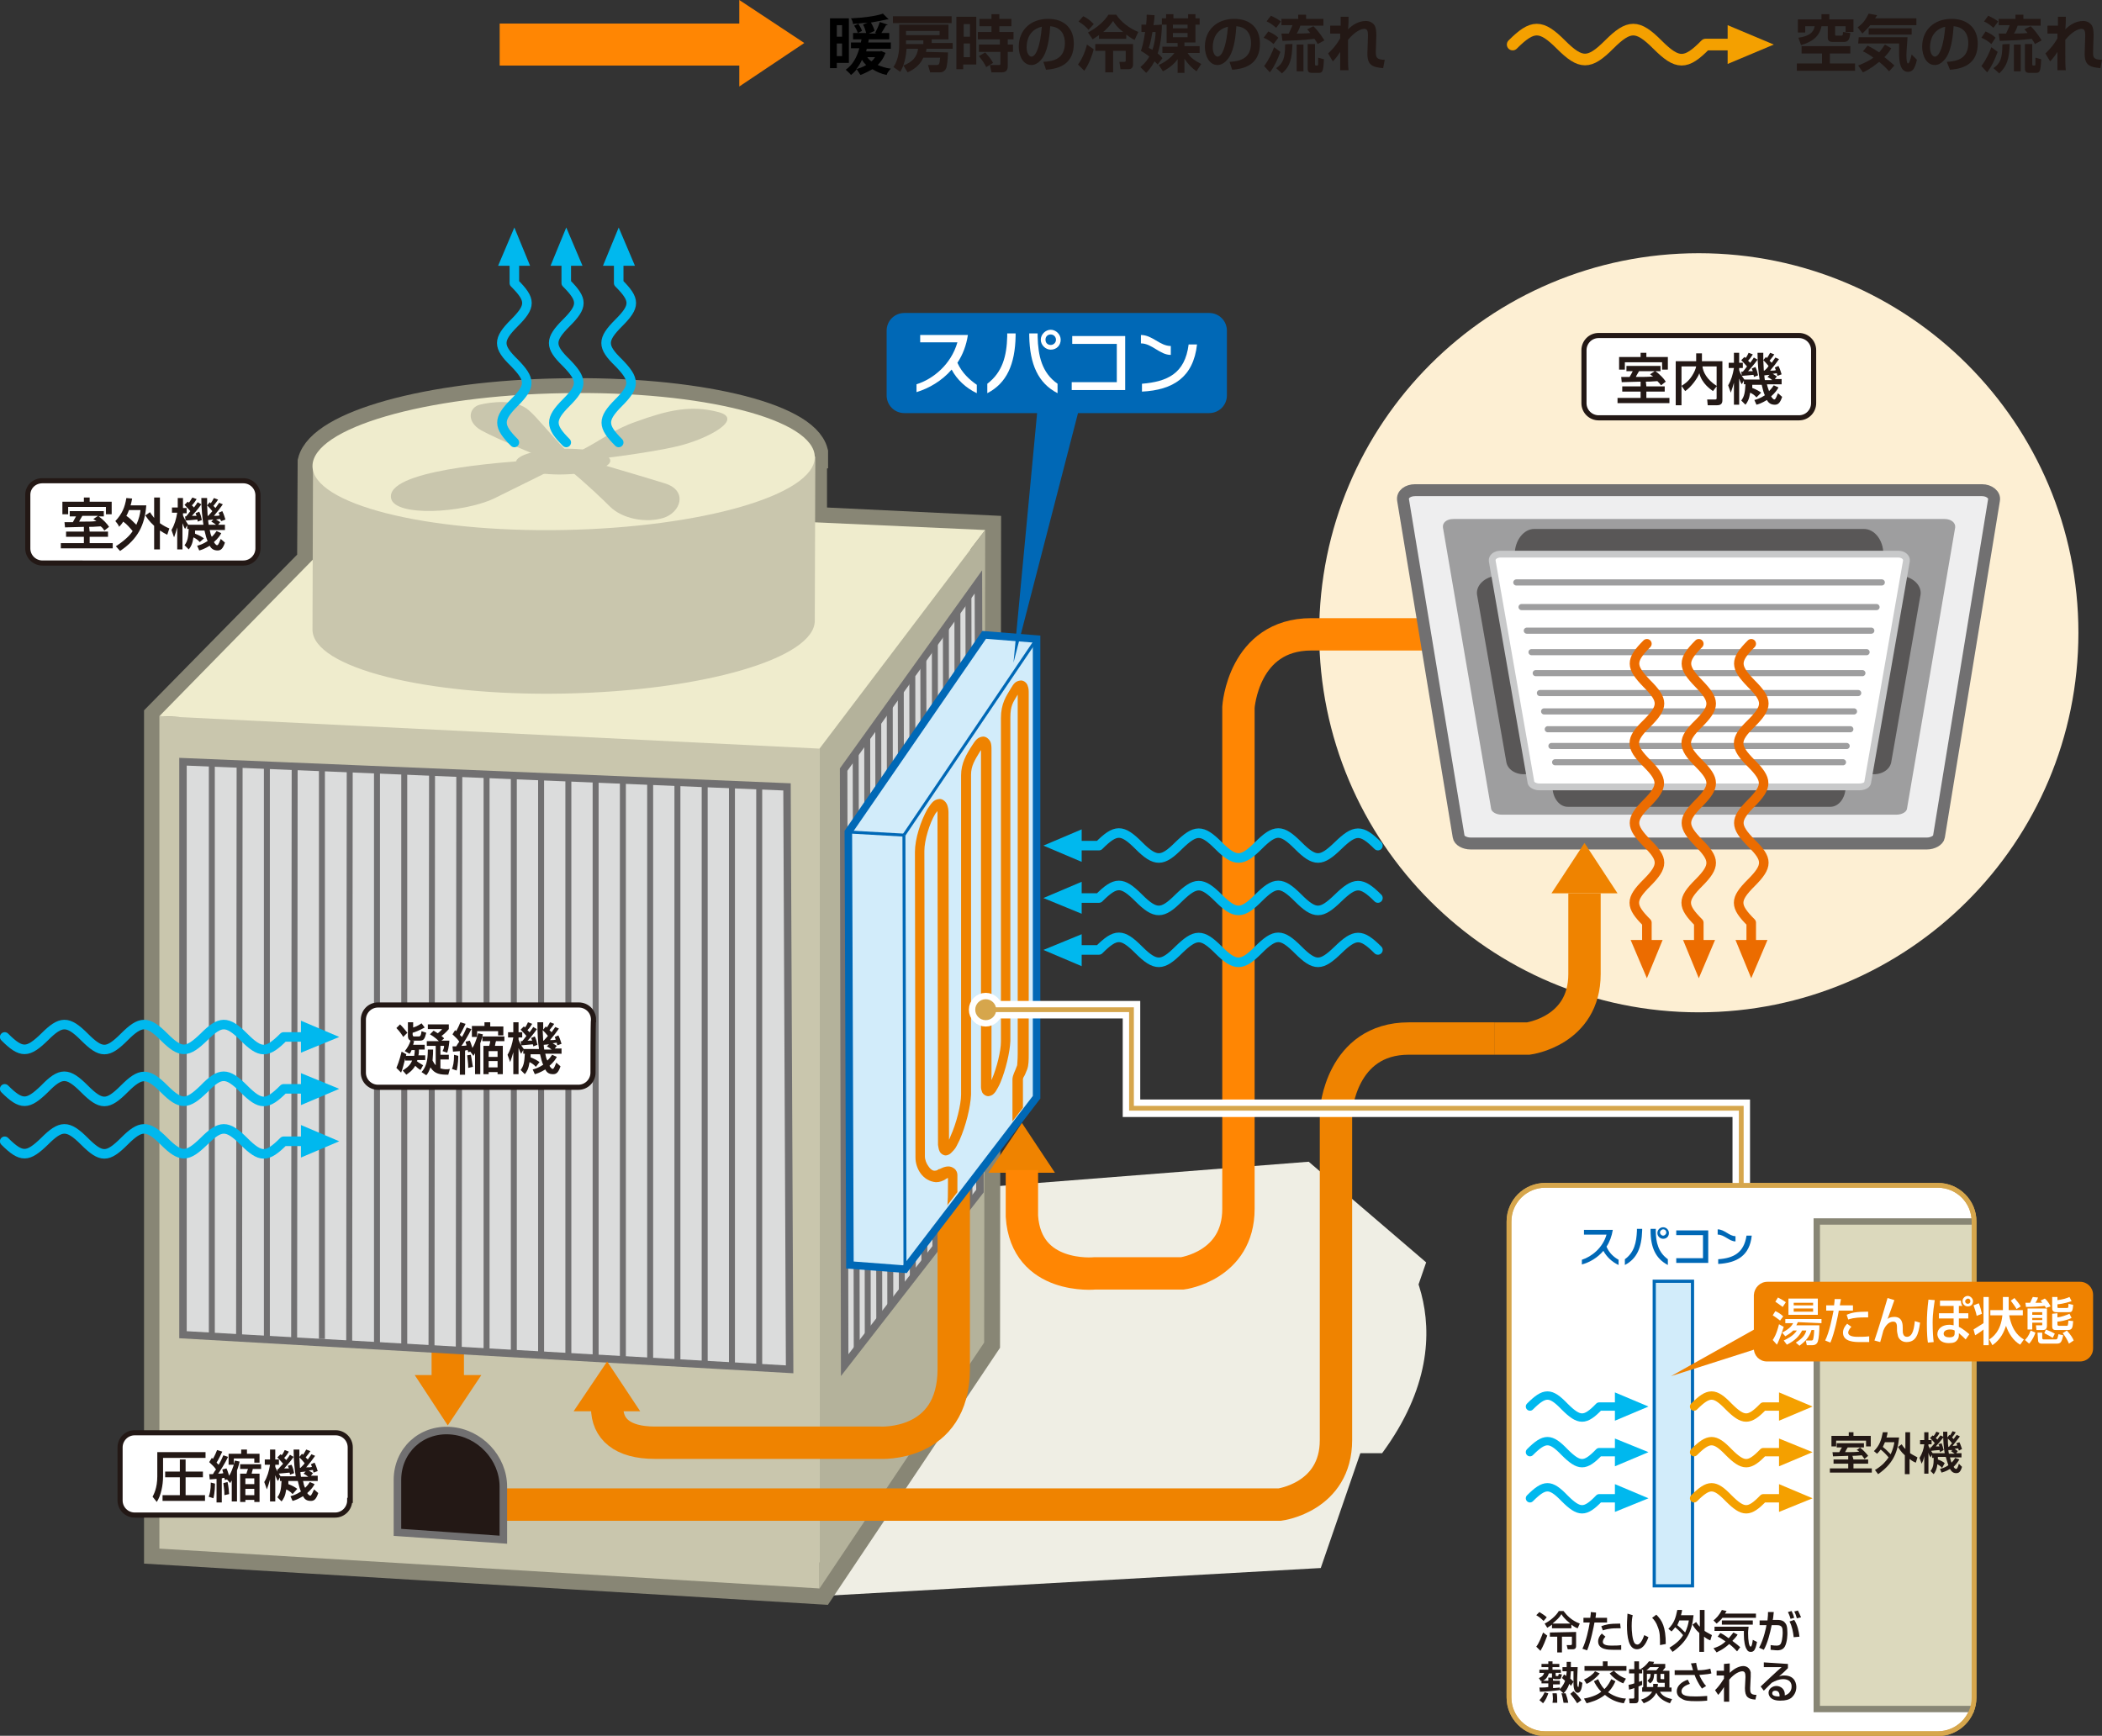 <?xml version="1.0" encoding="utf-8"?>
<!-- Generator: Adobe Illustrator 28.3.0, SVG Export Plug-In . SVG Version: 6.00 Build 0)  -->
<svg version="1.1" id="_レイヤー_1" xmlns="http://www.w3.org/2000/svg" xmlns:xlink="http://www.w3.org/1999/xlink" x="0px"
	 y="0px" viewBox="0 0 400.9 331.1" style="enable-background:new 0 0 400.9 331.1;" xml:space="preserve">
<rect x="0" y="0" width="400.9" height="331.1" fill="#333333" stroke="none"/>
<style type="text/css">
	.st0{fill:none;stroke:#FF8603;stroke-width:8.013;}
	.st1{fill:#FF8603;}
	.st2{fill:#231815;}
	.st3{fill:none;stroke:#F4A000;stroke-width:2.217;stroke-linecap:round;stroke-linejoin:round;}
	.st4{fill:#F4A000;}
	.st5{fill:#FDEFD3;}
	.st6{fill:#EFEEE4;}
	.st7{fill:#EFECCD;}
	.st8{fill:none;stroke:#888675;stroke-width:5.861;}
	.st9{fill:#C9C6AD;}
	.st10{fill:#B4B29B;}
	.st11{fill:#DBDCDC;}
	.st12{fill:none;stroke:#717071;stroke-width:1.429;}
	.st13{fill:none;}
	.st14{fill:none;stroke:#717071;stroke-width:1.137;}
	.st15{fill:none;stroke:#EF8300;stroke-width:6.172;}
	.st16{fill:#EF8300;}
	.st17{fill:#FFFFFF;}
	.st18{fill:none;stroke:#231815;stroke-width:0.976;}
	.st19{fill:none;stroke:#FF8603;stroke-width:6.172;}
	.st20{fill:#EEEEEF;}
	.st21{fill:none;stroke:#717071;stroke-width:2.276;}
	.st22{fill:#9E9E9F;}
	.st23{fill:#595757;}
	.st24{fill:none;stroke:#C8C9CA;stroke-width:1.296;}
	.st25{fill:none;stroke:#9E9E9F;stroke-width:1.172;stroke-linecap:round;}
	.st26{fill:none;stroke:#717071;stroke-width:1.436;}
	.st27{fill:none;stroke:#717071;stroke-width:1.422;}
	.st28{fill:none;stroke:#EC6C00;stroke-width:1.823;stroke-linecap:round;stroke-linejoin:round;}
	.st29{fill:#EC6C00;}
	.st30{fill:#D2ECFA;}
	.st31{fill:none;stroke:#0068B6;stroke-width:1.436;}
	.st32{fill:none;stroke:#0068B6;stroke-width:0.569;}
	.st33{fill:#0068B6;}
	.st34{fill:none;stroke:#00B8EE;stroke-width:1.823;stroke-linecap:round;stroke-linejoin:round;}
	.st35{fill:#00B8EE;}
	.st36{fill:none;stroke:#D6A64C;stroke-width:0.91;stroke-miterlimit:10;}
	.st37{fill:none;stroke:#FFFFFF;stroke-width:3.341;stroke-miterlimit:10;}
	.st38{fill:#DCD9BD;}
	.st39{fill:none;stroke:#888675;stroke-width:1.214;}
	.st40{fill:none;stroke:#0068B6;stroke-width:0.608;}
	.st41{fill:none;stroke:#00B8EE;stroke-width:1.593;stroke-linecap:round;stroke-linejoin:round;}
	.st42{fill:none;stroke:#F4A000;stroke-width:1.593;stroke-linecap:round;stroke-linejoin:round;}
	.st43{fill:#EF8200;}
	.st44{fill:#D6A64C;}
	.st45{fill:none;stroke:#FFFFFF;stroke-width:2.431;stroke-miterlimit:10;}
</style>
<line class="st0" x1="95.3" y1="8.5" x2="143.3" y2="8.5"/>
<polygon class="st1" points="141,0 153.4,8.2 141,16.5 "/>
<path class="st2" d="M180.8,10c0,1.2-0.2,2.6-0.3,2.9c-0.2,0.6-0.7,0.9-1.2,0.9h-1.9l-0.4-1.4h1.6c0.5,0,0.6-0.1,0.7-1.4h-3.2
	c-0.7,1.6-2.1,2.4-3,2.8l-0.8-1.3c1.8-0.7,2.6-1.7,2.8-3.2h-2.2c-0.1,1.6-0.5,3.3-1.2,4.4l-1.3-0.9c0.4-0.6,1.1-1.9,1.1-4.1v-4h9.4
	v2.8h-3.2v0.7h4v1.1h-5c0,0.3-0.1,0.4-0.1,0.6L180.8,10L180.8,10z M181.5,4.4h-11.2V3.1h11.2V4.4z M179.2,5.9h-6.4v0.8h6.4V5.9z
	 M176.1,7.7h-3.3v0.7h3.3C176.1,8.4,176.1,7.7,176.1,7.7z"/>
<path class="st2" d="M182.4,3.2h3.8v9.1h-2.5v0.9h-1.3L182.4,3.2L182.4,3.2z M183.8,7h1.2V4.6h-1.2C183.8,4.6,183.8,7,183.8,7z
	 M183.8,10.9h1.2V8.3h-1.2V10.9z M186.6,8.5h4.1v-1h-4.2V6.1h2.6V5h-2.3V3.6h2.3V2.7h1.5v0.9h2.3V5h-2.3v1.1h2.7v1.4h-1.1v1h1v1.4
	h-1v2.7c0,0.3,0,1.2-1.1,1.2h-2l-0.3-1.4h1.7c0.1,0,0.3,0,0.3-0.2V9.9h-4.1V8.5z M187.9,10c0.8,0.9,1.2,1.4,1.5,2l-1.3,0.8
	c-0.4-0.8-0.7-1.2-1.4-2.1L187.9,10L187.9,10z"/>
<path class="st2" d="M199,11.8c2.1-0.1,4.1-0.7,4.1-3.6c0-1.3-0.5-3-2.8-3.2c-0.1,1.4-0.3,4.1-1.3,5.8c-0.2,0.3-1,1.6-2.3,1.6
	c-1.6,0-2.4-1.8-2.4-3.5c0-3.1,2.2-5.3,5.6-5.3c3.1,0,4.9,1.8,4.9,4.7c0,3.5-2.2,4.8-5.3,5L199,11.8L199,11.8z M195.8,9
	c0,1.5,0.7,1.8,0.9,1.8c0.9,0,1.7-2,2-5.7C196.5,5.6,195.8,7.4,195.8,9"/>
<path class="st2" d="M208.6,9.4c-0.3,1.2-0.9,2.8-1.8,4.1l-1.2-1.2c0.8-1,1.5-2.8,1.7-3.8L208.6,9.4z M206.6,3.1
	c1.1,0.5,1.8,1.3,2,1.5l-1,1.1c-0.2-0.3-0.9-1-1.9-1.6C205.7,4.1,206.6,3.1,206.6,3.1z M216.4,7.6c-0.3-0.1-0.8-0.4-1.6-1v0.8h-5.2
	V6.7c-0.6,0.4-0.9,0.6-1.2,0.8l-0.9-1.3c1.7-0.9,3.2-2.2,3.9-3.4h1.5c0.9,1.4,2.5,2.6,4.2,3.3L216.4,7.6L216.4,7.6z M216.1,8.4v3.8
	c0,0.2,0,1-0.8,1h-1.6l-0.2-1.4h1c0.2,0,0.2-0.2,0.2-0.3V9.7h-2.4v4.1h-1.5V9.7h-1.9V8.4L216.1,8.4L216.1,8.4z M214.2,6.1
	c-1.1-0.9-1.5-1.4-1.9-2.1c-0.7,1-1.4,1.7-1.9,2.1H214.2L214.2,6.1z"/>
<path class="st2" d="M221.6,4.7c0,1-0.1,3.4-0.8,5.5c0.5,0.4,0.7,0.6,0.9,0.9l-0.9,1.2c-0.2-0.2-0.4-0.4-0.6-0.6
	c-0.7,1.3-1.3,1.9-1.6,2.2l-1.1-1.1c0.3-0.3,1-0.8,1.7-2c-0.6-0.5-1.1-0.8-1.6-1.1c0.2-0.6,0.5-1.5,0.8-3.6h-0.7V4.7h0.9
	c0.1-0.9,0.1-1.5,0.1-1.9l1.5,0.1c0,0.6-0.1,1.1-0.2,1.9L221.6,4.7l0-1.2h0.8V2.7h1.4v0.8h2.8V2.7h1.4v0.8h0.8v1.2h-0.8v3.4h-2.1
	v0.7h2.9v1.3h-2.3c0.3,0.5,0.8,1.2,2.6,2.1l-0.9,1.4c-1-0.7-1.7-1.5-2.3-2.4v2.7h-1.3v-2.6c-0.5,0.7-1.4,1.6-2.8,2.3l-0.8-1.2
	c1.9-0.9,2.6-1.8,3-2.3h-2.3V8.9h2.9V8.2h-2.1V4.7L221.6,4.7L221.6,4.7z M219.8,6.1c-0.3,1.7-0.5,2.5-0.7,3c0.2,0.2,0.4,0.2,0.7,0.4
	c0.5-1.5,0.6-2.8,0.6-3.4C220.4,6.1,219.8,6.1,219.8,6.1z M223.7,5.4h2.8V4.7h-2.8V5.4z M223.7,7.1h2.8V6.3h-2.8V7.1z"/>
<path class="st2" d="M234.5,11.8c2.1-0.1,4.1-0.7,4.1-3.6c0-1.3-0.5-3-2.8-3.2c-0.1,1.4-0.3,4.1-1.3,5.8c-0.2,0.3-1,1.6-2.3,1.6
	c-1.6,0-2.4-1.8-2.4-3.5c0-3.1,2.2-5.3,5.6-5.3c3.1,0,4.9,1.8,4.9,4.7c0,3.5-2.2,4.8-5.3,5L234.5,11.8L234.5,11.8z M231.3,9
	c0,1.5,0.7,1.8,0.9,1.8c0.9,0,1.7-2,2-5.7C232,5.6,231.3,7.4,231.3,9"/>
<path class="st2" d="M241.9,6c0.9,0.4,1.4,0.7,1.9,1.2l-0.9,1.2c-0.7-0.6-1-0.8-1.9-1.2L241.9,6L241.9,6z M244.2,9.9
	c-0.6,1.6-1.1,2.7-2,3.9l-1.1-1.2c0.9-1.2,1.5-2.5,1.9-3.6L244.2,9.9L244.2,9.9z M242.4,3c0.8,0.4,1.1,0.5,1.9,1.1l-0.9,1.2
	c-0.8-0.7-1.5-1.1-1.8-1.2C241.5,4.1,242.4,3,242.4,3z M246.5,8.4c-0.1,2.8-0.4,4.2-2,5.6l-1.1-1c1.3-0.9,1.7-1.9,1.7-4.5
	C245.1,8.4,246.5,8.4,246.5,8.4z M251.3,8.4c-0.1-0.3-0.3-0.5-0.6-1c-2.6,0.3-3.4,0.3-6.1,0.4l-0.2-1.4c0.1,0,1.1,0,1.4,0
	c0.2-0.5,0.5-1,0.7-1.6h-2.1V3.6h3.2V2.8h1.5v0.8h3.3v1.3H248c-0.2,0.7-0.6,1.4-0.7,1.5c0.4,0,1.8,0,2.6-0.1
	c-0.3-0.4-0.4-0.5-0.6-0.7l1.2-0.6c0.6,0.6,1.2,1.3,2.1,2.7L251.3,8.4L251.3,8.4z M248.6,13.6h-1.3V8.5h1.3V13.6z M250.8,8.4v3.8
	c0,0.3,0,0.3,0.4,0.3c0.2,0,0.2-0.1,0.2-0.3c0-0.2,0-0.6,0-1.2l1.1,0.3c-0.1,2.5-0.3,2.6-1.1,2.6h-1.1c-0.7,0-0.9-0.2-0.9-0.9V8.4
	L250.8,8.4L250.8,8.4z"/>
<path class="st2" d="M257.2,3.2c0,0.3,0,1.6-0.1,2.4c0.7-0.7,1.9-1.6,3.4-1.6c0.8,0,1.4,0.4,1.7,0.9c0.2,0.4,0.3,1,0.3,1.8l-0.1,3.1
	c0,1,0,1.6,1.7,1.6l-0.3,1.6c-2-0.2-3.1-0.5-3-3l0.1-3.1c0-0.7,0-1.4-0.7-1.4c-0.6,0-1.8,0.5-3.1,2.1c0,1,0,1.5,0,2.4
	c0,1.5,0,2.8,0.1,3.4h-1.6c0-0.6,0-3,0-3.5c-0.7,1.1-1.1,1.5-1.4,1.8l-0.9-1.5c0.4-0.4,1.5-1.4,2.3-2.9V6.4h-1.9V4.9h2
	c0-0.2,0-1.7,0-1.7L257.2,3.2L257.2,3.2z"/>
<path class="st2" d="M352.9,8.8v1.4h-3.9v1.9h4.8v1.4h-11.1v-1.4h4.8v-1.9h-3.9V8.8H352.9L352.9,8.8z M347.4,2.7h1.5v1h4.6v2.4H352
	V5h-2v1.5c0,0.2,0,0.3,0.2,0.3h0.9c0.3,0,0.4,0,0.4-0.7l1.4,0.2c-0.1,1-0.3,1.7-1.2,1.7h-2.2c-0.5,0-0.9-0.2-0.9-0.8V5h-1.2
	c-0.4,2-1.8,3-3.9,3.6L343,7.2c1.9-0.3,2.9-0.9,3.1-2.2h-1.8v1.2h-1.4V3.7h4.5L347.4,2.7L347.4,2.7z"/>
<path class="st2" d="M356.7,4.8c-0.3,0.4-0.7,0.8-1.5,1.6l-0.9-1.2c1-0.7,1.5-1.4,2.1-2.6l1.6,0.3c-0.2,0.3-0.2,0.4-0.4,0.6h7.9v1.3
	L356.7,4.8L356.7,4.8z M360.3,13.6c-0.3-0.3-0.9-1-1.9-1.8c-1.6,1.3-2.6,1.8-3.1,2l-0.9-1.3c1.2-0.5,2.1-0.9,2.9-1.5
	c-0.8-0.6-1.5-1-2-1.2l0.9-1.1c0.3,0.2,0.9,0.4,2.2,1.3c0.4-0.5,0.7-0.9,1.1-1.5l1.2,0.7c-0.2,0.4-0.6,1-1.3,1.7
	c1,0.8,1.6,1.3,1.9,1.6L360.3,13.6L360.3,13.6z M354.5,7.1h9.3c0,0.7-0.2,2.4-0.2,3.4c0,0.3,0,1.6,0.3,1.6c0.3,0,0.5-1,0.7-1.7l1,1
	c-0.2,1-0.5,1.5-0.6,1.7c-0.2,0.3-0.5,0.6-1.1,0.6c-1.4,0-1.7-1.7-1.7-3.5c0-0.9,0-1.5,0-1.9h-7.8L354.5,7.1L354.5,7.1z M364.6,6.6
	h-8.2V5.4h8.2V6.6z"/>
<path class="st2" d="M371.3,11.8c2.1-0.1,4.1-0.7,4.1-3.6c0-1.3-0.5-3-2.8-3.2c-0.1,1.4-0.3,4.1-1.3,5.8c-0.2,0.3-1,1.6-2.3,1.6
	c-1.6,0-2.4-1.8-2.4-3.5c0-3.1,2.2-5.3,5.6-5.3c3.1,0,5,1.8,5,4.7c0,3.5-2.2,4.8-5.3,5L371.3,11.8L371.3,11.8z M368.1,9
	c0,1.5,0.7,1.8,0.9,1.8c0.9,0,1.7-2,2-5.7C368.8,5.6,368.1,7.4,368.1,9"/>
<path class="st2" d="M378.7,6c0.9,0.4,1.4,0.7,1.9,1.2l-0.8,1.2c-0.7-0.6-1-0.8-1.9-1.2L378.7,6L378.7,6z M381,9.9
	c-0.6,1.6-1.1,2.7-2,3.9l-1.1-1.2c0.9-1.2,1.5-2.5,1.9-3.6L381,9.9L381,9.9z M379.2,3c0.8,0.4,1.1,0.5,1.9,1.1l-0.9,1.2
	c-0.8-0.7-1.5-1.1-1.8-1.2L379.2,3L379.2,3z M383.3,8.4c-0.1,2.8-0.5,4.2-2,5.6l-1.1-1c1.3-0.9,1.7-1.9,1.7-4.5
	C381.9,8.4,383.3,8.4,383.3,8.4z M388.1,8.4c-0.1-0.3-0.3-0.5-0.6-1c-2.6,0.3-3.4,0.3-6.1,0.4l-0.2-1.4c0.2,0,1.1,0,1.4,0
	c0.2-0.5,0.5-1,0.7-1.6h-2.1V3.6h3.2V2.8h1.5v0.8h3.3v1.3h-4.4c-0.2,0.7-0.6,1.4-0.7,1.5c0.4,0,1.8,0,2.6-0.1
	c-0.3-0.4-0.4-0.5-0.6-0.7l1.2-0.6c0.6,0.6,1.2,1.3,2.1,2.7L388.1,8.4L388.1,8.4z M385.4,13.6h-1.3V8.5h1.3V13.6z M387.6,8.4v3.8
	c0,0.3,0,0.3,0.4,0.3c0.2,0,0.2-0.1,0.2-0.3c0-0.2,0-0.6,0-1.2l1.1,0.3c-0.1,2.5-0.3,2.6-1.1,2.6h-1.1c-0.7,0-0.9-0.2-0.9-0.9V8.4
	L387.6,8.4L387.6,8.4z"/>
<path class="st2" d="M394,3.2c0,0.3,0,1.6-0.1,2.4c0.7-0.7,1.9-1.6,3.4-1.6c0.8,0,1.4,0.4,1.7,0.9c0.2,0.4,0.3,1,0.3,1.8l-0.1,3.1
	c0,1-0.1,1.6,1.7,1.6l-0.3,1.6c-2-0.2-3.1-0.5-3-3l0.1-3.1c0-0.7,0-1.4-0.7-1.4c-0.6,0-1.8,0.5-3.1,2.1c0,1,0,1.5,0,2.4
	c0,1.5,0,2.8,0.1,3.4h-1.6c0-0.6,0-3,0-3.5c-0.7,1.1-1.1,1.5-1.4,1.8l-0.9-1.5c0.4-0.4,1.5-1.4,2.3-2.9V6.4h-1.9V4.9h2
	c0-0.2,0-1.7,0-1.7L394,3.2L394,3.2z"/>
<path class="st3" d="M288.5,8.5c3.8-3.8,5.4-3.8,9.2,0c3.8,3.8,5.4,3.8,9.2,0c3.8-3.8,5.4-3.8,9.2,0c3.8,3.8,5.4,3.9,9.2,0h6.1"/>
<polygon class="st4" points="329.5,4.8 338.3,8.5 329.5,12.2 "/>
<path class="st5" d="M396.4,120.7c0,40-32.4,72.4-72.4,72.4s-72.4-32.4-72.4-72.4s32.4-72.4,72.4-72.4S396.4,80.7,396.4,120.7"/>
<polyline class="st6" points="157.4,304.4 251.9,299.1 272,240.8 249.6,221.6 187.1,226.5 187.7,256.1 156.3,303 "/>
<path class="st7" d="M154.8,99.6V87.9c0-0.2-2.4-0.1-2.4-0.3c0-0.2,2.6-0.7,2.6-0.7v-0.6c-1.7-6.7-22.7-11.7-48-11.2
	c-25.3,0.4-45.6,6.2-47.3,13l-0.1,18.9l-29.2,29.7v158.8l126,7.6l31.4-46.9l0.2-155L154.8,99.6L154.8,99.6z"/>
<path class="st8" d="M154.8,99.6V87.9c0-0.2-2.4-0.1-2.4-0.3c0-0.2,2.6-0.7,2.6-0.7v-0.6c-1.7-6.7-22.7-11.7-48-11.2
	c-25.3,0.4-45.6,6.2-47.3,13l-0.1,18.9l-29.2,29.7v158.8l126,7.6l31.4-46.9l0.2-155L154.8,99.6L154.8,99.6z"/>
<polygon class="st7" points="156.1,142.7 30.4,136.6 70.4,95.8 187.9,101.1 "/>
<polygon class="st9" points="156.3,303 30.4,295.4 30.4,136.6 156.3,142.8 "/>
<polygon class="st10" points="187.7,256.1 156.3,303 156.3,142.8 187.9,101.1 "/>
<path class="st9" d="M155.4,117.7l0.1-30.6l-95.8,1.7l-0.1,30.8h0c0,0.2,0,0.4,0,0.5c0,7.2,21.5,12.7,47.9,12.2
	c26.5-0.5,47.9-6.7,47.9-13.9C155.4,118.2,155.4,117.9,155.4,117.7"/>
<path class="st7" d="M155.4,87.2c0,7.2-21.5,13.4-47.9,13.9c-26.5,0.5-47.9-5-47.9-12.2S81,75.4,107.5,75
	C134,74.5,155.4,80,155.4,87.2"/>
<polygon class="st11" points="186.9,227.2 161.1,260.4 160.9,146.8 186.6,111 "/>
<polygon class="st12" points="186.9,227.2 161.1,260.4 160.9,146.8 186.6,111 "/>
<line class="st13" x1="163.2" y1="143.5" x2="163.4" y2="257.4"/>
<line class="st14" x1="163.2" y1="143.5" x2="163.4" y2="257.4"/>
<line class="st13" x1="165.4" y1="140.6" x2="165.5" y2="254.6"/>
<line class="st14" x1="165.4" y1="140.6" x2="165.5" y2="254.6"/>
<line class="st13" x1="167.5" y1="137.6" x2="167.7" y2="252.1"/>
<line class="st14" x1="167.5" y1="137.6" x2="167.7" y2="252.1"/>
<line class="st13" x1="169.7" y1="134.6" x2="169.8" y2="249.1"/>
<line class="st14" x1="169.7" y1="134.6" x2="169.8" y2="249.1"/>
<line class="st13" x1="171.8" y1="131.6" x2="172" y2="246.3"/>
<line class="st14" x1="171.8" y1="131.6" x2="172" y2="246.3"/>
<line class="st13" x1="174" y1="129" x2="174.1" y2="243.6"/>
<line class="st14" x1="174" y1="129" x2="174.1" y2="243.6"/>
<line class="st13" x1="176.1" y1="125.7" x2="176.3" y2="240.9"/>
<line class="st14" x1="176.1" y1="125.7" x2="176.3" y2="240.9"/>
<line class="st13" x1="178.3" y1="122.5" x2="178.4" y2="237.9"/>
<line class="st14" x1="178.3" y1="122.5" x2="178.4" y2="237.9"/>
<line class="st13" x1="180.4" y1="119.6" x2="180.6" y2="235.3"/>
<line class="st14" x1="180.4" y1="119.6" x2="180.6" y2="235.3"/>
<line class="st13" x1="182.6" y1="116.6" x2="182.7" y2="232.6"/>
<line class="st14" x1="182.6" y1="116.6" x2="182.7" y2="232.6"/>
<line class="st13" x1="184.7" y1="113.7" x2="184.9" y2="229.8"/>
<line class="st14" x1="184.7" y1="113.7" x2="184.9" y2="229.8"/>
<line class="st15" x1="85.4" y1="256.1" x2="85.4" y2="265"/>
<path class="st15" d="M181.9,225.8v35.3c0,15-14.1,14.1-14.1,14.1h-42.9c-6.3,0-9.1-2.7-9.1-6.7"/>
<polygon class="st16" points="91.8,262.3 85.4,271.9 79.1,262.3 "/>
<polygon class="st16" points="188.5,223.7 194.9,214.2 201.2,223.7 "/>
<path class="st17" d="M8.1,91.7h38.3c1.5,0,2.8,1.2,2.8,2.8v10.1c0,1.5-1.2,2.8-2.8,2.8H8.1c-1.5,0-2.8-1.2-2.8-2.8V94.4
	C5.3,92.9,6.5,91.7,8.1,91.7L8.1,91.7z"/>
<path class="st18" d="M8.1,91.7h38.3c1.5,0,2.8,1.2,2.8,2.8v10.1c0,1.5-1.2,2.8-2.8,2.8H8.1c-1.5,0-2.8-1.2-2.8-2.8V94.4
	C5.3,92.9,6.5,91.7,8.1,91.7L8.1,91.7z"/>
<path class="st6" d="M252.5,234.9h12.4c0,0,16.9,17.6-1.3,42.3h-16.3L252.5,234.9L252.5,234.9z"/>
<path class="st19" d="M271.9,121h-21.8c-13,0-13.9,13.9-13.9,13.9v95.7c0,10.9-10.7,12.3-10.7,12.3h-16.7c0,0-13.1,1.3-13.9-10.9
	v-8.8"/>
<path class="st15" d="M285.1,198.1h-16.4c-13,0-13.9,13.9-13.9,13.9v62.7c0,10.9-10.7,12.3-10.7,12.3H95.9"/>
<path class="st15" d="M302.2,170.4v15.4c0,10.9-10.7,12.3-10.7,12.3h-6.4"/>
<path class="st9" d="M116.4,87.9c0,1.3-4,2.5-9,2.6c-4.9,0.1-9-0.9-9-2.3s4-2.5,9-2.6C112.4,85.5,116.4,86.5,116.4,87.9"/>
<path class="st9" d="M102.5,87.7c-7.1,0.5-29.1,2-27.9,7.4c0.8,3.5,13.6,2.8,19.6,0c3.3-1.6,12.5-6.2,12.5-6.2"/>
<path class="st9" d="M110.3,86.2c5.1-2.6,6.5-4.2,11.1-5.8c5.8-2.1,10.3-3.2,15.6-1.8c5,1.3-1.9,5.1-7.7,6.5
	c-5.8,1.4-17.3,2.7-17.3,2.7"/>
<path class="st9" d="M108.7,89.7c3.3,2.7,6.4,5.7,7.6,6.9c2.4,2.4,6.9,3.2,10.2,2.2c3.3-1,4.8-5.2,0.3-6.6
	c-4.5-1.4-14.8-4.4-14.8-4.4"/>
<path class="st9" d="M107.9,85.9c-3.3-3.5-5.4-6.2-7-7.6c-2.5-2.3-7.4-1.6-9.4-1.1c-2,0.5-2.7,3.2,0.3,4.9c3.1,1.7,11.2,5,11.2,5"/>
<path class="st20" d="M369.8,159.6c-0.1,0.7-1.2,1.3-2.3,1.3h-87c-1.2,0-2.2-0.6-2.3-1.3l-10.6-64.2c-0.2-1.1,0.9-1.9,2.3-1.9h108.1
	c1.4,0,2.5,0.9,2.3,1.9L369.8,159.6z"/>
<path class="st21" d="M369.8,159.6c-0.1,0.7-1.2,1.3-2.3,1.3h-87c-1.2,0-2.2-0.6-2.3-1.3l-10.6-64.2c-0.2-1.1,0.9-1.9,2.3-1.9h108.1
	c1.4,0,2.5,0.9,2.3,1.9L369.8,159.6z"/>
<path class="st22" d="M363.7,154.3c-0.1,0.6-1,1.1-2,1.1h-75.3c-1,0-1.9-0.5-2-1.1l-9.2-53.7c-0.1-0.9,0.7-1.6,2-1.6h93.7
	c1.2,0,2.1,0.7,2,1.6L363.7,154.3L363.7,154.3z"/>
<path class="st23" d="M288.9,105.7c0-2.6,1.7-4.8,3.7-4.8h62.9c2,0,3.7,2.1,3.7,4.8H288.9z"/>
<path class="st23" d="M352,150.1c0,2.1-1.3,3.8-2.9,3.8H299c-1.6,0-2.9-1.7-2.9-3.8H352z"/>
<path class="st23" d="M363.1,109.9c2,0.4,3.4,1.9,3.2,3.5l-5.6,32c-0.3,1.6-2.2,2.6-4.2,2.2L363.1,109.9L363.1,109.9z"/>
<path class="st23" d="M284.9,109.9c-2,0.4-3.4,1.9-3.2,3.5l5.6,32c0.3,1.6,2.2,2.6,4.2,2.2L284.9,109.9L284.9,109.9z"/>
<path class="st17" d="M356.2,149.3c-0.1,0.5-0.8,0.8-1.6,0.8h-61c-0.8,0-1.5-0.4-1.6-0.8l-7.4-42.3c-0.1-0.7,0.6-1.3,1.6-1.3H362
	c1,0,1.7,0.6,1.6,1.3L356.2,149.3L356.2,149.3z"/>
<path class="st24" d="M356.2,149.3c-0.1,0.5-0.8,0.8-1.6,0.8h-61c-0.8,0-1.5-0.4-1.6-0.8l-7.4-42.3c-0.1-0.7,0.6-1.3,1.6-1.3H362
	c1,0,1.7,0.6,1.6,1.3L356.2,149.3L356.2,149.3z"/>
<line class="st25" x1="289.2" y1="111.1" x2="358.9" y2="111.1"/>
<line class="st25" x1="290.2" y1="115.8" x2="357.9" y2="115.8"/>
<line class="st25" x1="291.2" y1="120.3" x2="356.9" y2="120.3"/>
<line class="st25" x1="292.1" y1="124.4" x2="356" y2="124.4"/>
<line class="st25" x1="292.9" y1="128.4" x2="355.2" y2="128.4"/>
<line class="st25" x1="293.7" y1="132.2" x2="354.4" y2="132.2"/>
<line class="st25" x1="294.5" y1="135.7" x2="353.6" y2="135.7"/>
<line class="st25" x1="295.2" y1="139.1" x2="352.9" y2="139.1"/>
<line class="st25" x1="295.9" y1="142.3" x2="352.2" y2="142.3"/>
<line class="st25" x1="296.6" y1="145.4" x2="351.5" y2="145.4"/>
<path class="st2" d="M75.8,292.3v-10c0-5.6,4.5-9.8,10.1-9.4c5.6,0.4,10.1,5.2,10.1,10.7v10.1L75.8,292.3z"/>
<path class="st26" d="M75.8,292.3v-10c0-5.6,4.5-9.8,10.1-9.4c5.6,0.4,10.1,5.2,10.1,10.7v10.1L75.8,292.3z"/>
<polygon class="st11" points="150.6,261.2 34.9,254.6 34.9,145.3 150.1,150.1 "/>
<polygon class="st27" points="150.6,261.2 34.9,254.6 34.9,145.3 150.1,150.1 "/>
<line class="st13" x1="40.4" y1="145.5" x2="40.4" y2="254.7"/>
<line class="st14" x1="40.4" y1="145.5" x2="40.4" y2="254.7"/>
<line class="st13" x1="45.7" y1="145.7" x2="45.6" y2="254.9"/>
<line class="st14" x1="45.7" y1="145.7" x2="45.6" y2="254.9"/>
<line class="st13" x1="50.9" y1="146" x2="50.9" y2="255"/>
<line class="st14" x1="50.9" y1="146" x2="50.9" y2="255"/>
<line class="st13" x1="56.2" y1="146.2" x2="56.1" y2="255.2"/>
<line class="st14" x1="56.2" y1="146.2" x2="56.1" y2="255.2"/>
<line class="st13" x1="61.4" y1="146.4" x2="61.4" y2="255.4"/>
<line class="st14" x1="61.4" y1="146.4" x2="61.4" y2="255.4"/>
<line class="st13" x1="66.7" y1="146.6" x2="66.6" y2="256.4"/>
<line class="st14" x1="66.7" y1="146.6" x2="66.6" y2="256.4"/>
<line class="st13" x1="71.9" y1="146.8" x2="71.9" y2="256.7"/>
<line class="st14" x1="71.9" y1="146.8" x2="71.9" y2="256.7"/>
<line class="st13" x1="77.1" y1="147.1" x2="77.1" y2="257"/>
<line class="st14" x1="77.1" y1="147.1" x2="77.1" y2="257"/>
<line class="st13" x1="82.4" y1="147.3" x2="82.3" y2="257.3"/>
<line class="st14" x1="82.4" y1="147.3" x2="82.3" y2="257.3"/>
<line class="st13" x1="87.6" y1="147.5" x2="87.5" y2="257.6"/>
<line class="st14" x1="87.6" y1="147.5" x2="87.5" y2="257.6"/>
<line class="st13" x1="92.8" y1="147.7" x2="92.8" y2="257.9"/>
<line class="st14" x1="92.8" y1="147.7" x2="92.8" y2="257.9"/>
<line class="st13" x1="98" y1="147.9" x2="98" y2="258.2"/>
<line class="st14" x1="98" y1="147.9" x2="98" y2="258.2"/>
<line class="st13" x1="103.2" y1="148.2" x2="103.2" y2="258.5"/>
<line class="st14" x1="103.2" y1="148.2" x2="103.2" y2="258.5"/>
<line class="st13" x1="108.4" y1="148.4" x2="108.4" y2="258.8"/>
<line class="st14" x1="108.4" y1="148.4" x2="108.4" y2="258.8"/>
<line class="st13" x1="113.6" y1="148.6" x2="113.6" y2="259.1"/>
<line class="st14" x1="113.6" y1="148.6" x2="113.6" y2="259.1"/>
<line class="st13" x1="118.8" y1="148.8" x2="118.8" y2="259.4"/>
<line class="st14" x1="118.8" y1="148.8" x2="118.8" y2="259.4"/>
<line class="st13" x1="124" y1="149" x2="124" y2="259.7"/>
<line class="st14" x1="124" y1="149" x2="124" y2="259.7"/>
<line class="st13" x1="129.2" y1="149.3" x2="129.2" y2="260"/>
<line class="st14" x1="129.2" y1="149.3" x2="129.2" y2="260"/>
<line class="st13" x1="134.4" y1="149.5" x2="134.4" y2="260.3"/>
<line class="st14" x1="134.4" y1="149.5" x2="134.4" y2="260.3"/>
<line class="st13" x1="139.6" y1="149.7" x2="139.6" y2="260.6"/>
<line class="st14" x1="139.6" y1="149.7" x2="139.6" y2="260.6"/>
<line class="st13" x1="144.8" y1="149.9" x2="144.8" y2="260.3"/>
<line class="st14" x1="144.8" y1="149.9" x2="144.8" y2="260.3"/>
<path class="st2" d="M17.1,101.4h3.5v1h-3.5v1.2h4.4v1h-9.9v-1H16v-1.2h-3.4v-1H16v-0.9c-0.6,0-3.1,0.1-3.6,0.1l-0.1-1
	c0.1,0,1.4,0,1.6,0c0.3-0.5,0.4-0.8,0.6-1.1h-1.2v-1h6.5v1h-1c0.9,0.6,1.7,1.5,2,2l-0.9,0.7c-0.2-0.3-0.3-0.5-0.7-0.8
	c-1.3,0.1-1.8,0.1-2.2,0.1L17.1,101.4L17.1,101.4z M16,94.9h1.1v0.8h4.2v2.4h-1.1v-1.4H13v1.4h-1.1v-2.4H16V94.9z M18.7,98.4h-3
	c-0.2,0.4-0.5,0.8-0.6,1.1c1.8,0,2.3,0,3.3-0.1c-0.2-0.1-0.3-0.2-0.6-0.4L18.7,98.4L18.7,98.4z"/>
<path class="st2" d="M22,99.4c1.3-1.4,1.8-2.6,2.1-4.4l1.1,0.1c-0.1,0.4-0.1,0.7-0.3,1.3h3c-0.3,3.8-1.6,6.4-5,8.7l-0.8-0.9
	c1.8-1.2,2.7-2.1,3.2-2.9c-0.6-0.7-1.1-1.3-1.8-1.8c-0.3,0.5-0.6,0.8-0.8,1C22.7,100.2,22,99.4,22,99.4z M24.6,97.3
	c-0.1,0.2-0.2,0.6-0.5,1.1c0.7,0.5,0.8,0.6,1.9,1.7c0.5-1.1,0.7-2,0.8-2.8H24.6L24.6,97.3z M28.6,97.7c0.2,0.3,0.4,0.6,0.8,1.1v-3.9
	h1.1v4.9c0.7,0.5,1.3,0.8,1.8,1l-0.4,1.2c-0.4-0.2-0.8-0.4-1.4-0.8v3.6h-1.1v-4.5c-1-0.9-1.4-1.6-1.7-2
	C27.8,98.3,28.6,97.7,28.6,97.7z"/>
<path class="st2" d="M38.1,103.4c-0.4-0.5-1-0.8-1.2-0.9c-0.2,1.3-0.5,1.8-0.9,2.3l-0.8-0.8c0.6-0.8,0.7-1.5,0.8-3.1h-0.3v-0.7
	l-0.4,0.7c-0.2-0.3-0.3-0.6-0.5-1.1v5h-1v-4.2c-0.2,0.7-0.3,1.1-0.6,1.9l-0.5-1.4c0.6-1,0.9-2.1,1.1-3.3h-1v-1h1.1V95h1v1.9h0.7v1
	h-0.7v0.4c0.1,0.3,0.4,0.9,1,1.8h2.9c-0.2-1.2-0.4-3.1-0.4-5.1h1.1c0,0.5,0,0.8,0,1.4l0.5-0.6c0.1,0.1,0.1,0.1,0.2,0.2
	c0.2-0.3,0.4-0.6,0.6-1l0.8,0.3c-0.2,0.3-0.4,0.6-0.9,1.2c0.1,0.1,0.2,0.2,0.4,0.4c0.4-0.6,0.6-0.8,0.7-1l0.7,0.3
	c-0.7,1-0.8,1.1-1.7,2.2c0.6,0,0.8,0,1.1-0.1c-0.1-0.2-0.1-0.3-0.2-0.5l0.7-0.3c0.4,0.8,0.5,1.4,0.6,1.6l-0.8,0.3
	C42,99.1,42,99.1,42,99c-0.3,0-0.6,0.1-0.8,0.1c0.2,0.1,0.3,0.2,0.8,0.5l-0.4,0.5h1.3v1H40c0.1,0.5,0.2,1,0.4,1.3
	c0.5-0.5,0.7-0.8,0.9-1.1l0.9,0.4c-0.2,0.4-0.6,1-1.4,1.7c0.1,0.2,0.4,0.6,0.6,0.6c0.3,0,0.5-0.8,0.7-1.2l0.8,0.7
	c-0.4,1.2-0.8,1.5-1.4,1.5c-0.7,0-1.2-0.3-1.5-0.9c-1,0.6-1.6,0.8-2,0.9l-0.4-0.9c0.4-0.1,1.1-0.3,2-0.9c-0.2-0.4-0.4-1.1-0.6-2
	h-1.8c0,0.3,0,0.4,0,0.6c0.8,0.3,1.3,0.6,1.7,0.9L38.1,103.4L38.1,103.4z M35.5,98.5c0.2-0.2,0.4-0.5,0.8-1
	c-0.2-0.2-0.6-0.7-1.1-1.2l0.6-0.6c0.1,0.1,0.2,0.1,0.2,0.2c0.3-0.3,0.4-0.6,0.7-1l0.8,0.3c-0.2,0.3-0.4,0.7-0.9,1.2
	c0.1,0.1,0.2,0.2,0.4,0.4c0.4-0.5,0.5-0.7,0.7-1l0.7,0.4c-0.6,0.9-1.7,2.1-1.8,2.2c0.3,0,0.7,0,0.9,0c-0.1-0.2-0.1-0.3-0.2-0.5
	l0.7-0.3c0.3,0.6,0.4,1.1,0.5,1.6l-0.8,0.3c0-0.2,0-0.3-0.1-0.4c0,0-2,0.2-2.2,0.2l-0.1-0.8L35.5,98.5L35.5,98.5z M40.5,97.5
	c-0.3-0.4-0.7-0.8-1-1.1c0,0.5,0.1,1.4,0.1,2h0.1C40.2,97.9,40.4,97.6,40.5,97.5 M40.7,99.1c-0.1,0-1,0.1-1,0.1
	c0,0.4,0.1,0.8,0.1,0.9h1.4c-0.4-0.3-0.5-0.4-0.9-0.6L40.7,99.1L40.7,99.1z"/>
<path class="st17" d="M113.1,204.6c0,1.5-1.2,2.8-2.8,2.8H72.1c-1.5,0-2.8-1.2-2.8-2.8v-10.1c0-1.5,1.2-2.8,2.8-2.8h38.3
	c1.5,0,2.8,1.2,2.8,2.8C113.1,194.5,113.1,204.6,113.1,204.6z"/>
<path class="st18" d="M113.1,204.6c0,1.5-1.2,2.8-2.8,2.8H72.1c-1.5,0-2.8-1.2-2.8-2.8v-10.1c0-1.5,1.2-2.8,2.8-2.8h38.3
	c1.5,0,2.8,1.2,2.8,2.8C113.1,194.5,113.1,204.6,113.1,204.6z"/>
<path class="st2" d="M77.5,201.1c-0.6,2.2-0.6,2.5-1,3.5l-0.9-0.9c0.2-0.5,0.5-1.1,1-3.1L77.5,201.1L77.5,201.1z M76.3,195.4
	c0.6,0.6,1,1.1,1.4,1.6l-0.8,0.8c-0.1-0.2-0.6-1-1.3-1.7L76.3,195.4L76.3,195.4z M78.5,200.3c-0.2,0.5-0.3,0.6-0.4,0.7l-0.9-0.5
	c0.5-0.6,0.9-1.3,1.1-2c-0.5-0.2-0.5-0.7-0.5-0.9V195h1v1c0.7-0.2,1.3-0.6,1.6-0.8L81,196c-0.9,0.5-1.9,0.9-2.3,1v0.4
	c0,0.1,0.1,0.3,0.2,0.3h1c0.2,0,0.4-0.1,0.5-1l0.9,0.3c-0.3,1.2-0.5,1.5-1.2,1.5h-1.5l0.4,0.1c-0.1,0.2-0.1,0.3-0.2,0.7h2.2v0.9
	h-1.1c0,0.3,0,0.7-0.1,1.1h1.3v0.9h-1.5c0,0.1,0,0.1-0.1,0.2c0.3,0.3,0.6,0.4,1.2,0.8l-0.5,0.9c-0.5-0.3-0.7-0.5-1-0.8
	c-0.6,1-1.3,1.4-1.7,1.7l-0.7-0.8c0.3-0.2,1.4-0.8,1.8-1.9h-1.3v-0.9H79c0.1-0.6,0.1-0.9,0.1-1.1L78.5,200.3L78.5,200.3z
	 M82.6,200.2c0,0.4,0,1.1-0.1,2.1c0.2,0.4,0.4,0.7,0.6,0.9v-3.7h-1.7v-0.9h2.3c-0.2-0.2-0.8-0.8-1.7-1.3l0.7-0.7
	c0.2,0.1,0.3,0.2,0.8,0.5c0.6-0.5,0.7-0.6,0.8-0.8h-2.7v-0.9h4v0.9c-0.6,0.7-1.2,1.2-1.4,1.3c0.3,0.3,0.4,0.3,0.5,0.5l-0.5,0.4h1.5
	c0,0.3-0.1,1.4-0.4,2.3l-0.9-0.3c0.1-0.2,0.3-0.5,0.3-1h-0.7v1.7h1.6v0.9h-1.6v1.7c0.7,0.2,1.3,0.2,1.8,0.1l-0.3,1.1
	c-1.5,0-2.6-0.1-3.4-1.4c-0.3,0.8-0.5,1.2-0.8,1.5l-0.9-0.6c0.8-0.9,1.2-2,1.2-4.3L82.6,200.2L82.6,200.2z"/>
<path class="st2" d="M87.4,201.4c0,0.3,0,1.6-0.3,2.8l-0.9-0.3c0.2-0.5,0.4-1.2,0.4-2.7L87.4,201.4L87.4,201.4z M89.7,200.6
	l-0.4,0.1c-0.1-0.3-0.1-0.4-0.1-0.4c-0.3,0-0.4,0.1-0.5,0.1v4.6h-1v-4.5c-0.2,0-1.2,0.1-1.3,0.1l-0.1-1c0.3,0,0.4,0,0.7,0
	c0.1-0.1,0.2-0.4,0.6-0.9c-0.4-0.6-0.7-0.8-1.3-1.4l0.5-0.8c0.1,0.1,0.1,0.1,0.2,0.2c0.4-0.7,0.7-1.4,0.8-1.7l1,0.3
	c-0.2,0.4-0.7,1.5-1.1,2.1c0.1,0.1,0.2,0.2,0.4,0.4c0.5-0.8,0.7-1.4,0.9-1.8l0.9,0.3c-0.5,1.1-1.7,3-1.9,3.2c0.1,0,0.8,0,1-0.1
	c-0.1-0.2-0.1-0.3-0.2-0.7l0.8-0.2c0.1,0.2,0.3,0.7,0.5,1.4c0.4-0.6,0.7-1.5,0.9-2.1h-1v-2.1h2.4V195h1.1v0.8H96v1.7h-1v-0.8H91v1.1
	c0.1-0.3,0.1-0.4,0.2-0.7l0.9,0.2c-0.1,0.4-0.2,0.9-0.5,1.7v5.9h-1v-4c-0.1,0.1-0.1,0.2-0.3,0.5L89.7,200.6L89.7,200.6z M89.8,201.2
	c0.2,0.9,0.3,2,0.4,2.3l-0.9,0.2c0-1-0.1-1.3-0.2-2.4L89.8,201.2L89.8,201.2z M96.2,197.7v0.9h-1.6c-0.1,0.3-0.1,0.3-0.2,0.9h1.5
	v5.4h-1v-0.4h-1.7v0.4h-1v-5.4h1.1c0.1-0.3,0.2-0.7,0.2-0.9h-1.5v-0.9H96.2L96.2,197.7z M93.2,201.6h1.7v-1.1h-1.7V201.6z
	 M93.2,203.6h1.7v-1.2h-1.7V203.6z"/>
<path class="st2" d="M102.2,203.5c-0.4-0.5-1-0.8-1.2-0.9c-0.2,1.3-0.5,1.8-0.9,2.3l-0.8-0.8c0.6-0.8,0.7-1.5,0.8-3.1h-0.3v-0.7
	l-0.4,0.7c-0.2-0.3-0.3-0.6-0.5-1.1v5h-1v-4.2c-0.2,0.7-0.3,1.1-0.6,1.9l-0.5-1.4c0.6-1,0.9-2.1,1.1-3.3h-1v-1h1V195h1v1.9h0.7v1
	h-0.7v0.4c0.1,0.3,0.3,0.9,1,1.8h2.9c-0.2-1.2-0.3-3.1-0.3-5.1h1.1c0,0.5,0,0.8,0,1.4l0.5-0.6c0.1,0.1,0.1,0.1,0.2,0.2
	c0.2-0.3,0.4-0.6,0.6-1l0.8,0.3c-0.2,0.3-0.4,0.6-0.9,1.2c0.1,0.1,0.2,0.2,0.4,0.4c0.4-0.6,0.6-0.8,0.7-1l0.7,0.3
	c-0.7,1-0.8,1.1-1.7,2.2c0.6,0,0.8,0,1.1-0.1c-0.1-0.2-0.1-0.3-0.2-0.5l0.7-0.3c0.4,0.8,0.5,1.4,0.6,1.6l-0.8,0.3
	c-0.1-0.3-0.1-0.4-0.1-0.5c-0.3,0-0.6,0.1-0.8,0.1c0.2,0.1,0.3,0.2,0.8,0.5l-0.4,0.5h1.3v1H104c0.1,0.5,0.2,1,0.4,1.3
	c0.5-0.5,0.7-0.8,0.9-1.1l0.9,0.4c-0.2,0.4-0.6,1-1.4,1.7c0.1,0.2,0.4,0.6,0.6,0.6c0.3,0,0.5-0.8,0.7-1.2l0.8,0.7
	c-0.4,1.2-0.8,1.5-1.4,1.5c-0.8,0-1.2-0.3-1.5-0.9c-1,0.6-1.6,0.8-2,0.9l-0.4-0.9c0.4-0.1,1.1-0.3,2-0.9c-0.2-0.4-0.4-1.1-0.6-2
	h-1.8c0,0.3,0,0.4,0,0.6c0.8,0.3,1.3,0.6,1.7,0.9L102.2,203.5L102.2,203.5z M99.6,198.6c0.2-0.2,0.4-0.5,0.8-1
	c-0.2-0.2-0.6-0.7-1.1-1.2l0.6-0.6c0.1,0.1,0.2,0.1,0.2,0.2c0.3-0.3,0.4-0.6,0.6-1l0.8,0.3c-0.2,0.3-0.4,0.7-0.9,1.2
	c0.1,0.1,0.2,0.2,0.4,0.4c0.4-0.5,0.5-0.7,0.7-1l0.7,0.4c-0.6,0.9-1.7,2.2-1.8,2.2c0.3,0,0.7,0,0.9,0c-0.1-0.2-0.1-0.3-0.2-0.5
	l0.7-0.3c0.3,0.6,0.4,1.1,0.5,1.6l-0.8,0.3c0-0.2,0-0.3-0.1-0.4c0,0-2,0.2-2.2,0.2l-0.1-0.8L99.6,198.6L99.6,198.6z M104.5,197.6
	c-0.3-0.4-0.7-0.8-1-1.1c0,0.5,0.1,1.4,0.1,2h0.1C104.2,198,104.4,197.7,104.5,197.6 M104.7,199.2c-0.1,0-1,0.1-1,0.1
	c0,0.4,0.1,0.8,0.1,0.9h1.4c-0.4-0.3-0.5-0.4-0.9-0.6L104.7,199.2L104.7,199.2z"/>
<path class="st17" d="M345.9,76.9c0,1.5-1.2,2.8-2.8,2.8h-38.2c-1.5,0-2.8-1.2-2.8-2.8V66.8c0-1.5,1.2-2.8,2.8-2.8h38.2
	c1.5,0,2.8,1.2,2.8,2.8V76.9z"/>
<path class="st18" d="M345.9,76.9c0,1.5-1.2,2.8-2.8,2.8h-38.2c-1.5,0-2.8-1.2-2.8-2.8V66.8c0-1.5,1.2-2.8,2.8-2.8h38.2
	c1.5,0,2.8,1.2,2.8,2.8V76.9z"/>
<path class="st2" d="M314,73.7h3.5v1H314v1.2h4.4v1h-9.9v-1h4.4v-1.2h-3.5v-1h3.5v-0.9c-0.6,0-3.1,0.1-3.6,0.1l-0.1-1
	c0.1,0,1.4,0,1.6,0c0.3-0.5,0.4-0.7,0.6-1.1h-1.2v-1h6.5v1h-1c0.9,0.6,1.7,1.5,2,2l-0.9,0.7c-0.2-0.3-0.4-0.5-0.7-0.8
	c-1.3,0.1-1.8,0.1-2.2,0.1L314,73.7L314,73.7z M312.9,67.3h1.1v0.8h4.1v2.4H317v-1.4h-7.1v1.4h-1.1v-2.4h4.1L312.9,67.3L312.9,67.3z
	 M315.6,70.8h-3c-0.2,0.4-0.5,0.8-0.6,1.1c1.8,0,2.3,0,3.3-0.1c-0.2-0.1-0.3-0.2-0.6-0.4L315.6,70.8L315.6,70.8z"/>
<path class="st2" d="M320.7,73.6c0.5-0.3,1.3-0.8,2-1.9c0.4-0.6,0.7-1.3,0.8-1.8h-2.8v7.4h-1.1v-8.4h3.9v-1.5h1.1v1.5h3.9v7.5
	c0,0.8-0.6,0.9-1,0.9h-1.8l-0.1-1.1h1.5c0.1,0,0.3,0,0.3-0.2v-2.3l-0.7,0.9c-0.4-0.3-2.1-1.4-2.6-3.4c-0.3,0.9-1.6,2.7-2.7,3.4
	L320.7,73.6L320.7,73.6z M327.4,69.9h-2.7c0.1,1,0.8,2.5,2.7,3.7V69.9z"/>
<path class="st2" d="M335,75.8c-0.4-0.5-1-0.8-1.2-0.9c-0.2,1.3-0.5,1.8-0.9,2.3l-0.8-0.8c0.6-0.8,0.7-1.5,0.8-3.1h-0.3v-0.7
	l-0.4,0.7c-0.2-0.3-0.3-0.5-0.5-1.1v5h-1v-4.2c-0.2,0.7-0.3,1.1-0.6,1.9l-0.5-1.4c0.6-1,0.9-2.1,1.1-3.3h-1v-1h1v-1.9h1v1.9h0.7v1
	h-0.7v0.4c0.1,0.3,0.3,0.9,1,1.8h2.9c-0.2-1.2-0.4-3.1-0.4-5.1h1.1c0,0.5,0,0.8,0,1.4l0.5-0.6c0.1,0.1,0.1,0.1,0.2,0.2
	c0.2-0.3,0.4-0.6,0.6-1l0.8,0.3c-0.2,0.3-0.4,0.6-0.9,1.2c0.1,0.1,0.2,0.2,0.4,0.4c0.4-0.6,0.6-0.8,0.7-1l0.7,0.3
	c-0.7,1-0.8,1.1-1.7,2.2c0.6,0,0.8,0,1.1-0.1c-0.1-0.2-0.1-0.3-0.2-0.5l0.7-0.3c0.4,0.8,0.5,1.4,0.6,1.6l-0.8,0.3
	c-0.1-0.3-0.1-0.4-0.1-0.5c-0.3,0-0.6,0.1-0.8,0.1c0.2,0.1,0.3,0.2,0.8,0.5l-0.4,0.5h1.3v1h-2.8c0.1,0.5,0.3,1,0.4,1.3
	c0.5-0.5,0.7-0.8,0.9-1.1l0.9,0.4c-0.2,0.4-0.6,1-1.4,1.7c0.1,0.2,0.4,0.6,0.6,0.6c0.3,0,0.5-0.8,0.7-1.2l0.8,0.7
	c-0.4,1.2-0.8,1.5-1.4,1.5c-0.7,0-1.2-0.3-1.5-0.9c-1,0.6-1.6,0.8-2,0.9l-0.4-0.9c0.4-0.1,1.1-0.3,2-0.9c-0.2-0.4-0.4-1.1-0.6-2
	h-1.8c0,0.3,0,0.4,0,0.6c0.8,0.3,1.3,0.6,1.7,0.9L335,75.8L335,75.8z M332.4,70.9c0.2-0.2,0.4-0.5,0.8-1c-0.2-0.2-0.6-0.7-1.1-1.2
	l0.6-0.6c0.1,0.1,0.2,0.1,0.2,0.2c0.3-0.3,0.4-0.6,0.6-1l0.8,0.3c-0.2,0.3-0.4,0.7-0.9,1.2c0.1,0.1,0.2,0.2,0.4,0.4
	c0.4-0.5,0.5-0.7,0.7-1l0.7,0.4c-0.6,0.9-1.7,2.1-1.8,2.2c0.3,0,0.7,0,0.9,0c-0.1-0.2-0.1-0.3-0.2-0.5l0.7-0.3
	c0.3,0.6,0.4,1.1,0.5,1.6l-0.8,0.3c0-0.2,0-0.3-0.1-0.4c0,0-2,0.2-2.2,0.2l-0.1-0.8L332.4,70.9L332.4,70.9z M337.3,69.8
	c-0.3-0.4-0.7-0.8-1-1.1c0,0.5,0.1,1.4,0.1,2h0.1C337,70.3,337.2,70,337.3,69.8 M337.5,71.5c-0.1,0-1,0.1-1,0.1
	c0,0.4,0.1,0.8,0.1,0.9h1.4c-0.4-0.3-0.5-0.4-0.9-0.6L337.5,71.5L337.5,71.5z"/>
<path class="st28" d="M334,122.8c-3.2,3.2-3.1,4.4,0,7.6c3.2,3.2,3.2,4.4,0,7.6c-3.2,3.1-3.2,4.4,0,7.6c3.1,3.1,3.2,4.4,0,7.6
	c-3.2,3.2-3.1,4.4,0,7.6c3.2,3.1,3.2,4.4,0,7.6c-3.2,3.2-3.2,4.4,0,7.6v5"/>
<polygon class="st29" points="337.1,179.3 334,186.6 331,179.3 "/>
<path class="st28" d="M324,122.8c-3.2,3.2-3.1,4.4,0,7.6c3.1,3.2,3.2,4.4,0,7.6c-3.2,3.1-3.2,4.4,0,7.6c3.1,3.1,3.2,4.4,0,7.6
	c-3.2,3.2-3.1,4.4,0,7.6c3.1,3.1,3.2,4.4,0,7.6c-3.2,3.2-3.2,4.4,0,7.6v5"/>
<polygon class="st29" points="327.1,179.3 324,186.6 321,179.3 "/>
<path class="st28" d="M314.1,122.8c-3.2,3.2-3.1,4.4,0,7.6c3.2,3.2,3.2,4.4,0,7.6c-3.2,3.1-3.2,4.4,0,7.6c3.1,3.1,3.2,4.4,0,7.6
	c-3.2,3.2-3.1,4.4,0,7.6c3.2,3.1,3.2,4.4,0,7.6c-3.2,3.2-3.2,4.4,0,7.6v5"/>
<polygon class="st29" points="317.1,179.3 314.1,186.6 311,179.3 "/>
<polygon class="st16" points="295.9,170.4 302.2,160.8 308.5,170.4 "/>
<polygon class="st16" points="109.4,269.2 115.8,259.7 122.1,269.2 "/>
<polygon class="st30" points="161.8,158.7 187.7,121.1 197.7,121.9 197.7,209.3 172.6,242.1 162.1,241.3 "/>
<polygon class="st31" points="161.8,158.7 187.7,121.1 197.7,121.9 197.7,209.3 172.6,242.1 162.1,241.3 "/>
<line class="st32" x1="197.7" y1="121.9" x2="172.4" y2="159.3"/>
<line class="st13" x1="161.8" y1="158.7" x2="172.4" y2="159.3"/>
<line class="st32" x1="161.8" y1="158.7" x2="172.4" y2="159.3"/>
<path class="st16" d="M180.8,225.8L180.8,225.8c0-0.3,0-0.7,0-1.1c-0.1,0-0.1,0-0.2,0.1c-0.1,0-0.2,0.1-0.2,0.1
	c-0.6,0.4-1.2,0.6-1.9,0.6c-2.5-0.2-3.9-2.6-3.9-4.7l-0.1-58.3h0c0,0,0,0,0,0v0c0-2.5,1.1-5.9,2.4-8.2c0.7-1,1.1-1.8,2.3-1.9
	c0.7,0,1.2,0.6,1.4,1c0.2,0.5,0.3,1,0.3,1.6v0.1l0,0.1l0,0.2l0.1,62c0.1-0.2,0.2-0.4,0.3-0.7c1.1-2.4,2-6,2-7.9l0-60.8
	c0,0,0-0.1,0-0.1c0-2.3,1-4,2.1-5.7c0.6-0.9,1-1.6,2.1-1.7c0.7,0,1.2,0.6,1.4,1c0.2,0.5,0.2,1,0.2,1.6l0,62.9c0,0,0.1-0.1,0.1-0.2
	c0.9-2.1,1.7-5.3,1.7-7.1l0-60.6V137c0-2.8,1-4.2,1.9-5.7c0.5-0.8,0.8-1.4,1.9-1.5c0.7,0,1.2,0.6,1.3,1c0.2,0.5,0.2,0.9,0.2,1.5
	l0,66.8c0,0,0,0.9,0,2c0,1.1,0,2.1-0.3,2.9c-0.3,0.8-0.5,1.2-0.7,1.5c-0.1,0.3-0.1,0.3-0.1,0.3v5.5l-2,2.6v-8.1
	c0.1-0.9,0.4-1.2,0.9-2.6c0,0,0.1-1.2,0.1-2.2c0-1,0-1.9,0-1.9v-66.6c-0.9,1.5-1.4,2.1-1.4,4.4v1.1l0,60.6c-0.1,2.2-0.9,5.5-1.9,7.9
	c-0.3,0.7-0.6,1.2-0.9,1.7c-0.3,0.4-0.6,0.8-1.4,0.9c-0.6,0-1.1-0.5-1.2-0.8c-0.1-0.3-0.2-0.6-0.2-0.9l0,0l0-64.3v0
	c0,0-0.1,0.1-0.1,0.1c-1.1,1.8-1.8,2.9-1.8,4.6v0l0,61c-0.1,2.4-1,6-2.2,8.7c-0.4,0.8-0.7,1.5-1.1,1.9c-0.4,0.4-0.7,0.9-1.5,1
	c-0.6,0-1.1-0.5-1.2-0.8c-0.2-0.4-0.2-0.7-0.3-1.2l-0.1-63.2l0-0.1l0-0.2c0-0.1,0-0.1,0-0.2c-0.1,0.1-0.2,0.3-0.4,0.5
	c-1.1,1.8-2.1,5.1-2.1,7.1l0,0l0.1,58.3c0,0.6,0.3,1.4,0.7,1.9c0.4,0.6,0.9,0.9,1.3,0.8c0.2,0,0.4-0.1,0.7-0.3l0,0l0.1,0
	c0.1,0,0.8-0.5,1.7-0.5c0.3,0,0.7,0.1,1.1,0.4c0.4,0.3,0.6,0.8,0.6,1.2c0,0.5,0,1,0,1.5c0,0.9,0,1.8,0,1.8l-2,2.6
	C180.8,230.3,180.8,226.7,180.8,225.8"/>
<path class="st33" d="M234,75.4c0,1.9-1.5,3.4-3.4,3.4h-25l-12.3,47.6l4.5-47.6h-25.3c-1.9,0-3.4-1.5-3.4-3.4V63.1
	c0-1.9,1.5-3.4,3.4-3.4h58.1c1.9,0,3.4,1.5,3.4,3.4L234,75.4L234,75.4z"/>
<line class="st13" x1="172.4" y1="159.3" x2="172.6" y2="242.1"/>
<line class="st32" x1="172.4" y1="159.3" x2="172.6" y2="242.1"/>
<path class="st17" d="M181.5,70.5c-1.9,2.2-4.4,3.6-6.7,4.3v-1.5c3.2-1,6.6-3.8,7.8-8h-7.1v-1.4h9.1c-0.3,2-1,3.8-2,5.3
	c0.9,2,2.4,3.3,3.7,4.2V75C184.2,74,182.5,72.4,181.5,70.5"/>
<path class="st17" d="M196.3,64.1v-0.5h1.6v0.6c0.1,3.7,0.8,6.9,3.8,9V75C198,73.1,196.4,69.5,196.3,64.1 M188.3,75v-1.8
	c2.9-2.2,3.7-5.3,3.8-9v-0.6h1.6v0.5C193.6,69.5,192,73.1,188.3,75 M200.4,66.7c-1,0-1.9-0.9-1.9-1.9s0.9-1.9,1.9-1.9
	s1.9,0.9,1.9,1.9C202.3,65.9,201.5,66.7,200.4,66.7 M200.4,63.8c-0.6,0-1,0.4-1,1c0,0.6,0.4,1,1,1c0.5,0,1-0.4,1-1
	C201.4,64.3,201,63.8,200.4,63.8"/>
<polygon class="st17" points="204.4,74.4 204.4,72.9 213,72.9 213,65.6 204.5,65.6 204.5,64.1 214.6,64.1 214.6,74.4 "/>
<path class="st17" d="M217.6,65.5v-1.6c2.2,0,3.6,2.1,5.7,2.1v1.7C221.2,67.7,219.7,65.5,217.6,65.5 M217.8,74.7v-1.5
	c4.8-0.4,8.2-1.9,8.9-7.5h1.6C227.6,72,223.7,74.4,217.8,74.7"/>
<path class="st34" d="M0.9,197.8c3.2,3.2,4.4,3.1,7.6,0c3.1-3.1,4.4-3.2,7.6,0c3.2,3.2,4.4,3.2,7.6,0c3.1-3.1,4.4-3.2,7.6,0
	c3.2,3.2,4.4,3.1,7.6,0c3.1-3.1,4.4-3.2,7.6,0c3.2,3.2,4.4,3.2,7.6,0h5"/>
<polygon class="st35" points="57.4,194.7 64.7,197.8 57.4,200.8 "/>
<path class="st34" d="M0.9,207.7c3.2,3.2,4.4,3.1,7.6,0c3.1-3.2,4.4-3.2,7.6,0c3.2,3.2,4.4,3.2,7.6,0c3.1-3.1,4.4-3.2,7.6,0
	c3.2,3.2,4.4,3.1,7.6,0c3.1-3.2,4.4-3.2,7.6,0c3.2,3.2,4.4,3.2,7.6,0h5"/>
<polygon class="st35" points="57.4,204.7 64.7,207.7 57.4,210.8 "/>
<path class="st34" d="M0.9,217.7c3.2,3.2,4.4,3.1,7.6,0c3.1-3.1,4.4-3.2,7.6,0c3.2,3.2,4.4,3.2,7.6,0c3.1-3.1,4.4-3.2,7.6,0
	c3.2,3.2,4.4,3.1,7.6,0c3.1-3.1,4.4-3.2,7.6,0c3.2,3.2,4.4,3.2,7.6,0h5"/>
<polygon class="st35" points="57.4,214.6 64.7,217.7 57.4,220.8 "/>
<path class="st34" d="M262.8,181.2c-3.2-3.2-4.4-3.1-7.6,0c-3.2,3.1-4.4,3.2-7.6,0c-3.2-3.2-4.4-3.2-7.6,0c-3.1,3.1-4.4,3.2-7.6,0
	c-3.2-3.2-4.4-3.1-7.6,0c-3.1,3.1-4.4,3.2-7.6,0c-3.2-3.2-4.4-3.2-7.6,0h-5"/>
<polygon class="st35" points="206.3,184.3 199,181.2 206.3,178.2 "/>
<path class="st34" d="M262.8,171.3c-3.2-3.2-4.4-3.1-7.6,0c-3.2,3.1-4.4,3.2-7.6,0c-3.2-3.2-4.4-3.2-7.6,0c-3.1,3.1-4.4,3.2-7.6,0
	c-3.2-3.2-4.4-3.1-7.6,0c-3.1,3.1-4.4,3.2-7.6,0c-3.2-3.2-4.4-3.2-7.6,0h-5"/>
<polygon class="st35" points="206.3,174.3 199,171.3 206.3,168.2 "/>
<path class="st34" d="M262.8,161.3c-3.2-3.2-4.4-3.1-7.6,0c-3.2,3.1-4.4,3.2-7.6,0c-3.2-3.2-4.4-3.2-7.6,0c-3.1,3.1-4.4,3.2-7.6,0
	c-3.2-3.2-4.4-3.1-7.6,0c-3.1,3.1-4.4,3.2-7.6,0c-3.2-3.2-4.4-3.2-7.6,0h-5"/>
<polygon class="st35" points="206.3,164.4 199,161.3 206.3,158.2 "/>
<path class="st34" d="M98.1,84.4c-3.1-3.1-3.2-4.4,0-7.6c3.2-3.2,3.1-4.4,0-7.6c-3.2-3.1-3.2-4.4,0-7.6c3.2-3.2,3.2-4.4,0-7.6v-5"/>
<polygon class="st35" points="95,50.7 98.1,43.4 101.1,50.7 "/>
<path class="st34" d="M108,84.4c-3.1-3.1-3.2-4.4,0-7.6c3.2-3.2,3.1-4.4,0-7.6c-3.2-3.1-3.2-4.4,0-7.6c3.2-3.2,3.2-4.4,0-7.6v-5"/>
<polygon class="st35" points="105,50.7 108,43.4 111.1,50.7 "/>
<path class="st34" d="M118,84.4c-3.1-3.1-3.2-4.4,0-7.6c3.2-3.2,3.1-4.4,0-7.6c-3.2-3.1-3.2-4.4,0-7.6c3.2-3.2,3.2-4.4,0-7.6v-5"/>
<polygon class="st35" points="115,50.7 118,43.4 121.1,50.7 "/>
<path class="st17" d="M376.5,323.8c0,3.8-3.1,6.9-6.9,6.9h-74.9c-3.8,0-6.9-3.1-6.9-6.9V233c0-3.8,3.1-6.9,6.9-6.9h74.9
	c3.8,0,6.9,3.1,6.9,6.9V323.8z"/>
<path class="st36" d="M376.5,323.8c0,3.8-3.1,6.9-6.9,6.9h-74.9c-3.8,0-6.9-3.1-6.9-6.9V233c0-3.8,3.1-6.9,6.9-6.9h74.9
	c3.8,0,6.9,3.1,6.9,6.9V323.8z"/>
<polyline class="st37" points="332.1,226.1 332.1,211.4 215.8,211.4 215.8,192.6 189,192.6 "/>
<rect x="346.5" y="233" class="st38" width="30" height="93"/>
<polyline class="st39" points="376.5,326 346.5,326 346.5,233 376.5,233 "/>
<rect x="315.5" y="244.4" class="st30" width="7.3" height="58.1"/>
<rect x="315.5" y="244.4" class="st40" width="7.3" height="58.1"/>
<path class="st2" d="M353.5,278.4h2.8v0.8h-2.8v0.9h3.5v0.8h-8v-0.8h3.5v-0.9h-2.8v-0.8h2.8v-0.7c-0.5,0-2.5,0.1-2.9,0.1l-0.1-0.8
	c0.1,0,1.1,0,1.3,0c0.2-0.4,0.3-0.6,0.5-0.9h-1v-0.8h5.2v0.8h-0.8c0.7,0.5,1.3,1.2,1.6,1.6l-0.7,0.6c-0.1-0.2-0.3-0.4-0.5-0.7
	c-1.1,0.1-1.4,0.1-1.8,0.1L353.5,278.4L353.5,278.4z M352.6,273.2h0.9v0.7h3.3v2h-0.9v-1.1h-5.7v1.1h-0.9v-2h3.3L352.6,273.2
	L352.6,273.2z M354.8,276.1h-2.4c-0.2,0.3-0.4,0.7-0.5,0.9c1.4,0,1.9,0,2.7-0.1c-0.1-0.1-0.2-0.2-0.5-0.3L354.8,276.1L354.8,276.1z"
	/>
<path class="st2" d="M357.4,276.8c1.1-1.1,1.4-2.1,1.7-3.6l0.9,0c0,0.3-0.1,0.6-0.2,1h2.4c-0.3,3.1-1.3,5.1-4,7l-0.6-0.8
	c1.5-0.9,2.1-1.7,2.6-2.4c-0.5-0.6-0.9-1-1.5-1.5c-0.3,0.4-0.5,0.6-0.7,0.8L357.4,276.8L357.4,276.8z M359.5,275.1
	c-0.1,0.2-0.2,0.5-0.4,0.9c0.5,0.4,0.6,0.5,1.5,1.4c0.4-0.9,0.6-1.6,0.7-2.3L359.5,275.1L359.5,275.1z M362.7,275.5
	c0.1,0.2,0.3,0.5,0.7,0.9v-3.2h0.9v4c0.6,0.4,1.1,0.6,1.4,0.8l-0.3,1c-0.3-0.1-0.7-0.3-1.2-0.7v2.9h-0.9v-3.6
	c-0.8-0.7-1.1-1.3-1.3-1.6L362.7,275.5L362.7,275.5z"/>
<path class="st2" d="M370.4,280c-0.3-0.4-0.8-0.6-0.9-0.7c-0.1,1-0.4,1.5-0.7,1.9l-0.6-0.6c0.5-0.7,0.6-1.2,0.6-2.5h-0.3v-0.6
	l-0.3,0.5c-0.1-0.2-0.3-0.4-0.4-0.9v4h-0.8v-3.4c-0.1,0.6-0.2,0.9-0.5,1.5l-0.4-1.1c0.5-0.8,0.8-1.7,0.9-2.6h-0.8v-0.8h0.8v-1.5h0.8
	v1.5h0.6v0.8h-0.6v0.3c0.1,0.2,0.3,0.7,0.8,1.4h2.3c-0.2-1-0.3-2.5-0.3-4.1h0.8c0,0.4,0,0.6,0,1.1l0.4-0.5c0.1,0.1,0.1,0.1,0.1,0.1
	c0.2-0.2,0.3-0.5,0.5-0.8l0.6,0.2c-0.1,0.2-0.3,0.5-0.7,1c0.1,0.1,0.2,0.2,0.3,0.3c0.3-0.4,0.5-0.7,0.6-0.8l0.6,0.3
	c-0.6,0.8-0.7,0.9-1.4,1.8c0.5,0,0.6,0,0.9-0.1c-0.1-0.2-0.1-0.3-0.2-0.4l0.6-0.2c0.3,0.6,0.4,1.1,0.5,1.3l-0.6,0.3
	c-0.1-0.3-0.1-0.3-0.1-0.4c-0.2,0-0.5,0-0.7,0.1c0.2,0.1,0.2,0.1,0.6,0.4l-0.3,0.4h1v0.8h-2.2c0.1,0.4,0.2,0.8,0.3,1
	c0.4-0.4,0.6-0.7,0.7-0.9l0.8,0.3c-0.2,0.3-0.5,0.8-1.1,1.4c0.1,0.2,0.3,0.4,0.5,0.4c0.2,0,0.4-0.6,0.5-1l0.6,0.6
	c-0.3,1-0.6,1.2-1.1,1.2c-0.6,0-0.9-0.3-1.2-0.8c-0.8,0.5-1.3,0.6-1.6,0.7l-0.3-0.7c0.3-0.1,0.9-0.2,1.6-0.7
	c-0.1-0.3-0.3-0.9-0.5-1.6h-1.5c0,0.2,0,0.3,0,0.5c0.6,0.2,1.1,0.5,1.3,0.7L370.4,280L370.4,280z M368.3,276.1
	c0.2-0.2,0.3-0.4,0.7-0.8c-0.1-0.2-0.5-0.6-0.9-1l0.5-0.5c0.1,0.1,0.1,0.1,0.2,0.1c0.2-0.2,0.3-0.4,0.5-0.8l0.6,0.2
	c-0.1,0.3-0.3,0.6-0.7,1c0.1,0.1,0.2,0.2,0.3,0.3c0.3-0.4,0.4-0.6,0.6-0.8l0.6,0.3c-0.5,0.7-1.4,1.7-1.5,1.8c0.2,0,0.5,0,0.7,0
	c-0.1-0.2-0.1-0.3-0.2-0.4l0.6-0.2c0.2,0.5,0.3,0.9,0.4,1.3L370,277c0-0.1,0-0.2-0.1-0.4c0,0-1.6,0.1-1.7,0.2l-0.1-0.7L368.3,276.1
	L368.3,276.1z M372.3,275.3c-0.3-0.4-0.5-0.6-0.8-0.9c0,0.4,0,1.1,0.1,1.6h0.1C372,275.6,372.2,275.4,372.3,275.3 M372.4,276.6
	c-0.1,0-0.8,0-0.8,0c0,0.3,0.1,0.6,0.1,0.7h1.1c-0.3-0.2-0.4-0.3-0.7-0.5L372.4,276.6L372.4,276.6z"/>
<path class="st2" d="M295.1,312c-0.3,0.8-0.8,2.1-1.3,2.9l-0.8-0.8c0.5-0.6,1-1.9,1.3-2.7L295.1,312L295.1,312z M293.6,307.5
	c0.5,0.3,1.1,0.7,1.4,1l-0.6,0.7c-0.3-0.3-0.7-0.7-1.4-1.1L293.6,307.5L293.6,307.5z M300.9,310.6c-0.3-0.1-0.7-0.3-1.2-0.7v0.7H296
	v-0.7c-0.4,0.3-0.6,0.4-0.9,0.6l-0.5-0.8c1-0.5,2.2-1.5,2.7-2.4h0.9c0.6,0.8,1.5,1.8,3.1,2.4L300.9,310.6L300.9,310.6z M300.6,311.3
	v2.7c0,0.6-0.5,0.6-0.6,0.6H299l-0.2-0.8h0.8c0.2,0,0.2-0.2,0.2-0.2v-1.4h-1.9v3h-0.9v-3h-1.4v-0.8L300.6,311.3L300.6,311.3z
	 M299.5,309.7c-0.2-0.2-1.2-0.9-1.7-1.8c-0.4,0.7-0.9,1.1-1.7,1.8H299.5L299.5,309.7z"/>
<path class="st2" d="M304.4,307.6c0,0.2,0,0.4-0.1,1h2.2v0.9h-2.4c-0.1,0.6-0.7,3.7-1.4,5.3l-0.9-0.3c0.7-1.4,1.2-3.7,1.4-5h-1.2
	v-0.9h1.3c0.1-0.7,0.1-0.8,0.1-1.1L304.4,307.6L304.4,307.6z M306.2,312.2c-0.5,0.5-0.5,0.9-0.5,1c0,0.7,1.2,0.7,1.7,0.7
	c0.6,0,1.3,0,1.8-0.1l0,0.9c-0.3,0-0.4,0-1.5,0c-0.9,0-2.9,0-2.9-1.6c0-0.6,0.3-1.1,0.7-1.5L306.2,312.2L306.2,312.2z M309.1,310.6
	c-0.2,0-0.4,0-0.8,0c-1.5,0-2.3,0.3-2.6,0.4l-0.3-0.8c0.8-0.3,1.5-0.5,3.6-0.5L309.1,310.6L309.1,310.6z"/>
<path class="st2" d="M311.4,308.1c-0.1,0.4-0.2,1-0.2,2.1c0,0.8,0.1,2.7,0.6,3.3c0.1,0.1,0.3,0.2,0.5,0.2c0.5,0,1-0.9,1.3-1.8
	l0.8,0.4c-0.6,1.6-1.3,2.3-2.2,2.3c-1.6,0-1.9-2.4-1.9-4.6c0-1,0.1-1.7,0.1-2.2L311.4,308.1L311.4,308.1z M316.6,313.8
	c0-1.6,0-2.4-0.4-3.4c-0.3-0.9-0.7-1.4-1.1-1.8l0.8-0.6c1.1,1.1,1.8,2.3,1.8,5.6L316.6,313.8L316.6,313.8z"/>
<path class="st2" d="M318.2,310.7c1.1-1.1,1.4-2.1,1.7-3.6l0.9,0c0,0.3-0.1,0.6-0.2,1h2.4c-0.3,3.1-1.3,5.1-4,7l-0.6-0.8
	c1.5-0.9,2.2-1.7,2.6-2.4c-0.5-0.6-0.9-1-1.5-1.5c-0.3,0.4-0.5,0.6-0.7,0.8L318.2,310.7z M320.3,309.1c-0.1,0.2-0.2,0.5-0.4,0.9
	c0.5,0.4,0.6,0.5,1.5,1.4c0.4-0.9,0.6-1.6,0.7-2.3H320.3L320.3,309.1z M323.5,309.4c0.1,0.2,0.3,0.5,0.7,0.9v-3.2h0.9v4
	c0.6,0.4,1.1,0.6,1.4,0.8l-0.3,1c-0.3-0.1-0.7-0.3-1.2-0.7v2.9h-0.9v-3.6c-0.8-0.7-1.1-1.3-1.3-1.6L323.5,309.4L323.5,309.4z"/>
<path class="st2" d="M328.5,308.6c-0.2,0.3-0.5,0.6-1.1,1.1l-0.6-0.6c0.5-0.4,1.1-1,1.6-2l0.9,0.2c-0.2,0.3-0.2,0.3-0.3,0.5h5.9v0.8
	L328.5,308.6L328.5,308.6z M331.3,315c-0.3-0.3-0.7-0.8-1.5-1.4c-1.2,1.1-2.1,1.4-2.4,1.6l-0.6-0.8c1.3-0.4,1.9-0.9,2.3-1.3
	c-0.7-0.5-1.2-0.8-1.5-0.9l0.5-0.7c0.3,0.1,0.8,0.4,1.6,1c0.4-0.5,0.7-0.8,0.9-1.1l0.8,0.4c-0.1,0.2-0.4,0.6-1,1.2
	c0.8,0.6,1.3,1,1.5,1.2L331.3,315L331.3,315z M327,310.3h6.5c0,0.3-0.1,0.6-0.1,1.2c0,1.5,0.2,2.6,0.5,2.6c0.2,0,0.3-0.6,0.4-1.3
	l0.8,0.4c-0.3,1.7-0.7,1.9-1.2,1.9c-0.4,0-0.6-0.2-0.7-0.4c-0.4-0.5-0.6-1.7-0.6-2.8c0-0.4,0-0.6,0-0.8H327L327,310.3L327,310.3z
	 M334.3,309.9h-5.9v-0.8h5.9V309.9z"/>
<path class="st2" d="M338.3,307.5c-0.1,0.8-0.1,1.2-0.2,1.5h1c0.6,0,1.1,0.2,1.3,0.5c0.3,0.3,0.5,0.7,0.5,2c0,0.2,0,1.7-0.5,2.6
	c-0.4,0.7-1.2,0.7-1.4,0.7c-0.5,0-1-0.1-1.3-0.1v-0.9c0.1,0,0.5,0.1,1.1,0.1c0.3,0,0.7,0,0.9-0.5c0.3-0.8,0.3-1.9,0.3-2
	c0-0.9-0.1-1.4-1.1-1.4l-1,0c-0.3,1.5-0.8,3.5-1.5,4.7l-0.9-0.4c0.9-1.6,1.4-4.1,1.4-4.3l-1.3,0v-0.9l1.5,0c0.1-1,0.1-1.1,0.1-1.6
	L338.3,307.5L338.3,307.5z M341.5,308.8c-0.2-0.7-0.4-1.1-0.5-1.3l0.7-0.2c0.2,0.4,0.4,0.9,0.5,1.3L341.5,308.8L341.5,308.8z
	 M342.1,312.3c-0.1-0.9-0.3-2.1-0.8-3l0.9-0.3c0.6,0.9,0.9,2.2,1,3.2L342.1,312.3z M342.7,308.7c-0.1-0.4-0.3-1-0.5-1.3l0.7-0.2
	c0.2,0.4,0.4,0.8,0.6,1.3L342.7,308.7L342.7,308.7z"/>
<path class="st2" d="M297.4,322.3v0.1c-0.8,0.1-2.6,0.3-3.7,0.3l-0.1-0.8c0.4,0,1.2,0,1.7-0.1v-0.7H294v-0.5c0,0-0.1,0-0.1,0.1
	l-0.4-0.6c0.7-0.3,0.9-0.6,1-1h-0.9v-0.6h1.7V318H294v-0.6h1.3v-0.5h0.8v0.5h1.3v0.6h-1.3v0.5h1.6v0.6h-1v0.4c0,0.1,0,0.2,0.1,0.2
	h0.3c0.1,0,0.1,0,0.2-0.4l0.6,0.1c-0.2,0.8-0.2,0.9-0.6,0.9h-0.7c-0.2,0-0.3-0.1-0.4-0.1v0.4h1.3v0.7h-1.3v0.7c0.6,0,1-0.1,1.3-0.1
	v0.3c0.1-0.1,0.7-0.7,1-1.6c-0.3-0.2-0.4-0.4-0.6-0.5l0.4-0.7c0.2,0.1,0.3,0.2,0.4,0.3c0-0.2,0.1-0.5,0.1-0.9h-0.8v-0.8h0.8
	c0-0.4,0-0.6,0-1h0.8c0,0.2,0,0.8,0,1h1.3c0,0.3-0.1,2-0.1,2.4c0,0.4,0,1.1,0.1,1.3c0,0,0.1,0.1,0.1,0.1c0.1,0,0.1-0.2,0.1-0.3
	c0-0.1,0.1-0.7,0.1-0.8l0.6,0.3c-0.1,1-0.3,1.9-0.9,1.9c-0.7,0-0.8-1.2-0.8-1.7c0-0.3,0-2,0-2.4h-0.5c0,0.3-0.1,1-0.1,1.4
	c0.3,0.3,0.5,0.4,0.6,0.6l-0.5,0.8c-0.1-0.2-0.2-0.3-0.3-0.4c-0.3,0.9-0.7,1.4-1.1,1.8L297.4,322.3L297.4,322.3z M295.3,323
	c-0.2,0.6-0.5,1.3-1,1.9l-0.7-0.6c0.5-0.5,0.7-0.9,1-1.5L295.3,323L295.3,323z M295.3,320.6V320h0.7c0,0,0-0.1,0-0.1v-0.7h-0.6
	c-0.2,0.6-0.5,1.1-1.1,1.4L295.3,320.6L295.3,320.6z M296.1,324.8c0.1-0.7,0.1-0.8,0-1.8h0.8c0.1,0.4,0.1,1.1,0.1,1.8H296.1z
	 M298.2,324.8c-0.1-0.6-0.2-1.2-0.4-1.8l0.8,0c0.2,0.5,0.4,1.2,0.5,1.8H298.2L298.2,324.8z M300.8,324.9c-0.5-0.8-0.9-1.3-1.3-1.8
	l0.6-0.5c0.6,0.5,1.1,1.1,1.5,1.7L300.8,324.9L300.8,324.9z"/>
<path class="st2" d="M305.7,316.9h0.9v0.9h3.6v0.9h-8v-0.9h3.5V316.9z M305.1,319.2c-0.6,0.8-1.6,1.6-2.5,2l-0.5-0.8
	c0.9-0.4,1.7-1,2.1-1.6L305.1,319.2L305.1,319.2z M309.7,324.9c-1.4-0.2-2.5-0.7-3.6-1.6c-1.4,1.1-2.8,1.4-3.5,1.6l-0.5-0.9
	c1.8-0.3,2.8-0.9,3.3-1.3c-0.8-0.8-1.2-1.6-1.4-2l0.8-0.4c0.2,0.4,0.5,1.2,1.2,1.9c0.8-0.8,1.1-1.5,1.3-1.9l0.8,0.4
	c-0.2,0.4-0.5,1.2-1.4,2.1c1.4,1,2.9,1.2,3.4,1.2L309.7,324.9L309.7,324.9z M309.6,321.1c-0.8-0.3-1.9-1-2.6-1.9l0.8-0.5
	c0.5,0.5,1.2,1.1,2.3,1.5L309.6,321.1L309.6,321.1z"/>
<path class="st2" d="M310.6,321.4c0.3-0.1,0.6-0.1,1.1-0.3v-1.9h-1v-0.8h1v-1.5h0.9v1.5h0.6v0.8h-0.6v1.6c0.1,0,0.6-0.2,0.6-0.2
	l0,0.8c-0.2,0.1-0.5,0.2-0.7,0.3v2.5c0,0.6-0.3,0.7-0.7,0.7h-1l-0.1-0.9h0.8c0.1,0,0.2-0.1,0.2-0.2V322c-0.3,0.1-0.5,0.2-1,0.3
	L310.6,321.4L310.6,321.4z M313.4,321.8v-3.2h0l-0.4-0.3c0.4-0.2,1-0.7,1.5-1.4l1,0.1c-0.1,0.1-0.1,0.2-0.2,0.4h2.3v0.7
	c-0.1,0.1-0.4,0.5-0.5,0.6h1.3v3.2h0.4v0.8h-2.2c0.4,0.8,1.3,1.2,2.3,1.4l-0.4,0.8c-1.2-0.4-2.1-1-2.6-2c-0.7,1.4-1.9,1.8-2.4,2
	l-0.5-0.7c0.4-0.1,1.6-0.6,2.1-1.5h-1.9v-0.8L313.4,321.8L313.4,321.8z M315.9,318.6c0.2-0.2,0.5-0.6,0.5-0.6h-1.7
	c-0.2,0.2-0.5,0.5-0.7,0.6H315.9z M315.3,321.8c0-0.2,0-0.4,0-0.6h0.9c0,0.3,0,0.4-0.1,0.6h1.4V321h-1c-0.4,0-0.5-0.3-0.5-0.5v-1.2
	h-0.5c-0.1,1.1-0.3,1.5-0.8,1.8l-0.5-0.5c0.3-0.3,0.6-0.5,0.6-1.3h-0.7v2.5L315.3,321.8L315.3,321.8z M316.7,319.3v0.8
	c0,0.1,0,0.2,0.2,0.2h0.5v-1H316.7L316.7,319.3z"/>
<path class="st2" d="M323.5,317.2c0.1,0.7,0.2,0.9,0.3,1.4c1,0,1.6-0.1,2.4-0.3l0.2,0.9c-0.3,0.1-1,0.2-2.3,0.3
	c0.2,0.5,0.7,1.5,1.3,2.1l-0.8,0.5c-0.6-0.8-1.2-2-1.4-2.6h-3.8v-0.9h3.5c-0.2-0.7-0.3-1.1-0.4-1.3L323.5,317.2L323.5,317.2z
	 M322.3,321.2c-1.3,0.4-1.6,1-1.6,1.4c0,0.9,1.1,1,2.7,1c1.2,0,1.9-0.1,2.2-0.1l0,0.9c-0.3,0-0.7,0.1-2,0.1c-1.7,0-2.3-0.1-2.9-0.5
	c-0.6-0.3-0.9-0.8-0.9-1.4c0-1,0.9-1.8,2.1-2.2L322.3,321.2L322.3,321.2z"/>
<path class="st2" d="M329.9,317.3c0,0.1,0,0.3,0,1.8c0.9-0.9,1.9-1.3,2.6-1.3c0.4,0,1.2,0.2,1.4,1.2c0,0.2,0,0.7,0,0.8l-0.1,2.2
	c0,0.8,0,1.3,1.2,1.3l-0.2,0.9c-1.4-0.1-2-0.5-2-2.2l0.1-2.1c0-0.7-0.1-1.1-0.6-1.1s-1.5,0.4-2.5,1.6c0,0.5,0,1,0,1.8
	c0,1,0,1.9,0,2.4h-1c0-0.2,0-2.4,0-2.8c-0.4,0.7-0.9,1.3-1.1,1.5l-0.6-0.9c1-1,1.4-1.8,1.7-2.2l0-0.6h-1.4v-0.9h1.4
	c0-0.1,0-1.2,0-1.3L329.9,317.3L329.9,317.3z"/>
<path class="st2" d="M341,317.4v0.8c-0.4,0.4-1,1-1.4,1.3c-0.1,0.1-0.2,0.2-0.3,0.3c0.2-0.1,0.4-0.2,1-0.2c2.2,0,2.3,1.8,2.3,2.2
	c0,0.9-0.4,1.6-1,2.1c-0.4,0.3-1,0.5-2.1,0.5c-2.2,0-2.2-1.4-2.2-1.5c0-0.8,0.8-1.3,1.5-1.3c0.8,0,1.7,0.6,1.6,1.8
	c1.3-0.4,1.3-1.5,1.3-1.7c0-1.2-1-1.4-1.6-1.4c-0.8,0-1.5,0.3-2.2,0.7c-0.6,0.6-1,1-1.5,1.5l-0.6-0.8c0.2-0.2,3.5-3.3,4-3.7l-3.4,0
	v-0.9L341,317.4L341,317.4z M339.4,323.4c0-0.1,0-0.9-0.8-0.9c-0.4,0-0.6,0.2-0.6,0.5c0,0.6,1,0.6,1.4,0.6
	C339.4,323.6,339.4,323.5,339.4,323.4"/>
<path class="st33" d="M305.8,238.6c-1.1,1.3-2.6,2.2-4.1,2.6v-0.9c1.9-0.6,4-2.3,4.7-4.8h-4.3v-0.9h5.5c-0.2,1.2-0.6,2.3-1.2,3.2
	c0.5,1.2,1.4,2,2.3,2.5v1C307.4,240.7,306.4,239.7,305.8,238.6"/>
<path class="st33" d="M314.8,234.7v-0.3h1v0.4c0,2.2,0.5,4.1,2.3,5.4v1.1C315.8,240.1,314.8,238,314.8,234.7 M309.9,241.3v-1.1
	c1.8-1.3,2.2-3.2,2.3-5.4v-0.4h1v0.3C313.1,238,312.2,240.1,309.9,241.3 M317.2,236.3c-0.6,0-1.1-0.5-1.1-1.1s0.5-1.1,1.1-1.1
	s1.1,0.5,1.1,1.1S317.9,236.3,317.2,236.3 M317.2,234.5c-0.3,0-0.6,0.3-0.6,0.6c0,0.3,0.3,0.6,0.6,0.6c0.3,0,0.6-0.3,0.6-0.6
	C317.8,234.8,317.6,234.5,317.2,234.5"/>
<polygon class="st33" points="319.7,240.9 319.7,240 324.8,240 324.8,235.6 319.7,235.6 319.7,234.7 325.8,234.7 325.8,240.9 "/>
<path class="st33" d="M327.6,235.5v-1c1.3,0,2.2,1.3,3.4,1.3v1C329.8,236.8,328.9,235.5,327.6,235.5 M327.7,241.1v-0.9
	c2.9-0.2,4.9-1.2,5.4-4.5h1C333.7,239.5,331.3,240.9,327.7,241.1"/>
<path class="st41" d="M291.8,268.3c2.8-2.8,3.9-2.8,6.6,0c2.8,2.8,3.9,2.8,6.6,0h4.4"/>
<polygon class="st35" points="308,265.6 314.4,268.3 308,271 "/>
<path class="st41" d="M291.8,277c2.8-2.8,3.9-2.8,6.6,0c2.8,2.8,3.9,2.8,6.6,0h4.4"/>
<polygon class="st35" points="308,274.4 314.4,277 308,279.7 "/>
<path class="st41" d="M291.8,285.8c2.8-2.8,3.9-2.8,6.6,0c2.8,2.8,3.9,2.8,6.6,0h4.4"/>
<polygon class="st35" points="308,283.1 314.4,285.8 308,288.4 "/>
<path class="st42" d="M323.1,268.3c2.8-2.8,3.9-2.8,6.6,0c2.8,2.8,3.9,2.8,6.6,0h4.4"/>
<polygon class="st4" points="339.3,265.6 345.7,268.3 339.3,271 "/>
<path class="st42" d="M323.1,277c2.8-2.8,3.9-2.8,6.6,0c2.8,2.8,3.9,2.8,6.6,0h4.4"/>
<polygon class="st4" points="339.3,274.4 345.7,277 339.3,279.7 "/>
<path class="st42" d="M323.1,285.8c2.8-2.8,3.9-2.8,6.6,0c2.8,2.8,3.9,2.8,6.6,0h4.4"/>
<polygon class="st4" points="339.3,283.1 345.7,285.8 339.3,288.4 "/>
<path class="st36" d="M376.5,323.8c0,3.8-3.1,6.9-6.9,6.9h-74.9c-3.8,0-6.9-3.1-6.9-6.9V233c0-3.8,3.1-6.9,6.9-6.9h74.9
	c3.8,0,6.9,3.1,6.9,6.9V323.8z"/>
<path class="st43" d="M337.1,244.5h59.6c1.4,0,2.5,1.1,2.5,2.5v10.2c0,1.4-1.1,2.5-2.5,2.5h-59.7c-1.4,0-2.5-1.1-2.5-2.5V247
	C334.6,245.6,335.7,244.5,337.1,244.5L337.1,244.5z"/>
<polygon class="st43" points="335.1,253.3 318.7,262.5 335.3,257.2 "/>
<path class="st17" d="M340.2,253.1c-0.6,1.9-1,2.8-1.3,3.4l-0.8-0.9c0.2-0.3,0.7-1,1.2-3L340.2,253.1L340.2,253.1z M338.6,250.1
	c0.5,0.2,1.1,0.6,1.5,1l-0.6,0.8c-0.4-0.3-0.9-0.7-1.4-1L338.6,250.1z M339.1,247.5c0.4,0.2,1.1,0.6,1.5,0.9l-0.6,0.9
	c-0.5-0.4-1-0.7-1.4-1L339.1,247.5L339.1,247.5z M342.9,252.2c-0.1,0.2-0.2,0.4-0.3,0.6h4.4c0,1.3-0.1,2.5-0.3,3.1
	c-0.2,0.6-0.7,0.7-1.1,0.7h-1l-0.2-0.9h1c0.2,0,0.3,0,0.4-0.2c0.1-0.4,0.2-1.1,0.2-1.8h-0.5c-0.4,1.3-1.1,2.1-2.3,3l-0.7-0.6
	c1.3-0.8,1.8-1.5,2-2.3h-0.8c-0.5,1-1.3,1.9-2.9,2.7l-0.6-0.8c0.4-0.2,1.8-0.8,2.5-1.9H342c-0.5,0.5-1,0.8-1.5,1.1l-0.6-0.7
	c1.5-0.8,1.8-1.3,2.1-1.8h-1.5v-0.8h6.9v0.8L342.9,252.2L342.9,252.2z M341.1,247.7h5.6v3.1h-5.6V247.7z M342.1,249h3.7v-0.5h-3.7
	V249z M342.1,250.2h3.7v-0.6h-3.7V250.2z"/>
<path class="st17" d="M351.1,247.8c0,0.3-0.1,0.5-0.2,1.2h2.5v1h-2.7c-0.1,0.7-0.8,4.3-1.6,6.1l-1-0.4c0.8-1.6,1.3-4.2,1.6-5.7h-1.4
	v-1h1.5c0.1-0.8,0.1-0.9,0.1-1.2L351.1,247.8L351.1,247.8z M353.1,253.1c-0.6,0.6-0.6,1-0.6,1.1c0,0.8,1.4,0.8,1.9,0.8
	c0.6,0,1.4,0,2.1-0.1l0,1.1c-0.3,0-0.5,0-1.7,0c-1,0-3.3,0-3.3-1.8c0-0.7,0.4-1.3,0.8-1.7L353.1,253.1L353.1,253.1z M356.3,251.3
	c-0.2,0-0.5,0-0.9,0c-1.8,0-2.6,0.3-2.9,0.4l-0.3-0.9c0.9-0.4,1.8-0.6,4.1-0.6L356.3,251.3L356.3,251.3z"/>
<path class="st17" d="M361.3,248c-0.2,0.6-1.1,3.1-1.3,3.6c0.2-0.2,0.6-0.4,1.3-0.4c1.6,0,1.6,1.5,1.6,2.2v0.4c0,0.3,0,1.2,0.8,1.2
	c0.8,0,1.3-0.8,1.5-3l1,0.3c-0.3,2.3-0.8,3.7-2.6,3.7c-0.8,0-1.4-0.5-1.6-1.1c-0.1-0.4-0.2-0.9-0.2-1.2v-0.3c0-0.6,0-1.3-0.7-1.3
	c-1.1,0-1.7,1.2-1.9,1.7c0,0-0.5,1.9-0.6,2.2l-1.1-0.3c0.8-2.3,2.1-6.7,2.5-8.1L361.3,248L361.3,248z"/>
<path class="st17" d="M369,248c-0.1,0.8-0.4,2.4-0.4,4.3c0,1.6,0.1,3,0.2,3.7l-1.1,0.1c-0.1-0.5-0.2-1.7-0.2-3.6
	c0-1.6,0.1-3,0.3-4.6L369,248L369,248z M374,248.1c0,0.5,0.1,0.8,0.3,1h-0.7l0,1.4h1.8v1h-1.8l0,1.6c0.7,0.3,1.5,1,2,1.4l-0.7,1
	c-0.4-0.4-0.7-0.7-1.3-1.2v0.2c0,0.4,0,0.7-0.3,1.1c-0.3,0.4-0.7,0.6-1.6,0.6c-2,0-2.2-1.4-2.2-1.7c0-1.1,1-1.8,2.3-1.8
	c0.4,0,0.6,0.1,0.8,0.1l0-1.3h-2.8v-1h2.8l0-1.4H370v-1H374L374,248.1z M372.8,253.8c-0.2-0.1-0.4-0.2-0.9-0.2
	c-0.7,0-1.2,0.3-1.2,0.8c0,0.5,0.5,0.7,1.1,0.7c1,0,1-0.5,1-0.9V253.8z M376.3,248.2c0,0.6-0.4,1-1,1c-0.6,0-1-0.5-1-1
	c0-0.6,0.5-1,1-1C375.8,247.2,376.3,247.7,376.3,248.2 M374.8,248.2c0,0.3,0.2,0.5,0.5,0.5c0.3,0,0.5-0.2,0.5-0.5
	c0-0.3-0.2-0.5-0.5-0.5C375,247.8,374.8,248,374.8,248.2"/>
<path class="st17" d="M377.4,248.6c0.2,0.4,0.5,1.5,0.6,2L377,251c-0.1-0.6-0.4-1.4-0.6-2L377.4,248.6L377.4,248.6z M378.3,247.4h1
	v9.2h-1v-3c-0.2,0.2-1.2,0.9-1.6,1.1l-0.3-1.1c0.3-0.2,1.4-0.9,1.9-1.2V247.4L378.3,247.4z M385.3,256.5c-1.3-0.7-2.3-2.3-2.7-3.6
	c-0.4,1.1-0.9,2.5-2.6,3.7l-0.6-1.1c0.6-0.4,2.2-1.5,2.5-4.6h-2.3v-1h2.4v-2.5h1.1v2.5h2.7v1h-2.6c0.6,3.2,2,4.1,2.8,4.6
	L385.3,256.5L385.3,256.5z M384.2,247.6c0.4,0.5,0.8,0.9,1.2,1.6l-0.8,0.5c-0.2-0.4-0.8-1.2-1.1-1.6L384.2,247.6L384.2,247.6z"/>
<path class="st17" d="M388.2,254.2c-0.1,0.4-0.6,1.5-1.2,2.1l-0.8-0.7c0.3-0.3,0.7-0.7,1.1-1.8L388.2,254.2L388.2,254.2z
	 M390.2,249.5c-0.1-0.2-0.1-0.3-0.3-0.4c-0.5,0.1-2.4,0.2-3.5,0.2l-0.1-0.8h0.9c0.3-0.7,0.4-0.9,0.5-1.1l1,0.1
	c-0.1,0.3-0.1,0.4-0.5,1c0.2,0,1.1,0,1.3,0c0-0.1-0.3-0.3-0.3-0.4l0.8-0.4c0.6,0.5,1,1.3,1.1,1.5L390.2,249.5L390.2,249.5z
	 M386.7,249.6h3.7v3.3c0,0.8-0.6,0.8-0.8,0.8h-1.2l-0.1-0.9h1c0.2,0,0.2,0,0.2-0.2v-0.3h-1.9v1.3h-0.9L386.7,249.6L386.7,249.6z
	 M387.6,250.8h1.9v-0.5h-1.9V250.8z M387.6,251.8h1.9v-0.4h-1.9V251.8z M388.6,254.2h0.9v1c0,0.2,0.1,0.3,0.3,0.3h2.2
	c0.4,0,0.4-0.1,0.6-1l0.9,0.2c-0.3,1.4-0.5,1.6-1.3,1.6h-2.8c-0.6,0-0.7-0.4-0.7-0.7L388.6,254.2L388.6,254.2z M390.2,253.6
	c0.5,0.2,1.2,0.5,1.7,0.8l-0.4,0.8c-0.3-0.2-1-0.6-1.6-0.9L390.2,253.6z M391.4,247.4h1v0.6c1-0.1,1.9-0.4,2.3-0.6l0.4,0.8
	c-0.3,0.1-1.5,0.5-2.7,0.6v0.5c0,0.2,0.1,0.2,0.3,0.2h1.5c0.3,0,0.3-0.1,0.3-0.8l0.9,0.2c-0.1,1.4-0.3,1.4-0.9,1.4h-2.3
	c-0.8,0-0.8-0.5-0.8-0.9L391.4,247.4L391.4,247.4z M392.4,250.5v0.8c0.8-0.1,1.6-0.4,2.3-0.7l0.4,0.8c-1,0.5-2.4,0.7-2.7,0.7v0.5
	c0,0.1,0,0.3,0.3,0.3h1.4c0.3,0,0.3,0,0.4-1l0.9,0.1c-0.1,1.1-0.1,1.7-1,1.7h-2.2c-0.4,0-0.8,0-0.8-0.7v-2.4L392.4,250.5
	L392.4,250.5z M394.2,253.8c0.8,0.9,1.1,1.4,1.3,1.9l-0.9,0.6c-0.3-0.7-0.7-1.4-1.2-2L394.2,253.8L394.2,253.8z"/>
<path class="st44" d="M190,192.6c0,1.1-0.9,2-2,2s-2-0.9-2-2s0.9-2,2-2S190,191.5,190,192.6"/>
<path class="st45" d="M190,192.6c0,1.1-0.9,2-2,2s-2-0.9-2-2s0.9-2,2-2S190,191.5,190,192.6z"/>
<path class="st44" d="M190,192.6c0,1.1-0.9,2-2,2s-2-0.9-2-2s0.9-2,2-2S190,191.5,190,192.6"/>
<polyline class="st36" points="332.1,226.1 332.1,211.4 215.8,211.4 215.8,192.6 189,192.6 "/>
<path class="st17" d="M66.7,286.2c0,1.5-1.2,2.8-2.8,2.8H25.7c-1.5,0-2.8-1.2-2.8-2.8v-10.1c0-1.5,1.2-2.8,2.8-2.8H64
	c1.5,0,2.8,1.2,2.8,2.8V286.2z"/>
<path class="st18" d="M66.7,286.2c0,1.5-1.2,2.8-2.8,2.8H25.7c-1.5,0-2.8-1.2-2.8-2.8v-10.1c0-1.5,1.2-2.8,2.8-2.8H64
	c1.5,0,2.8,1.2,2.8,2.8V286.2z"/>
<path class="st2" d="M30,277h9.2v1.1h-8.1v3.5c0,1.7-0.4,3.7-1.2,4.9l-0.8-1c0.2-0.4,0.9-1.6,0.9-3.9L30,277L30,277z M38.7,280.7
	v1.1h-3.3v3.4h3.7v1.1H31v-1.1h3.3v-3.4h-2.8v-1.1h2.8v-2.3h1.1v2.3H38.7z"/>
<path class="st2" d="M41,283c0,0.3,0,1.6-0.3,2.8l-0.9-0.3c0.2-0.5,0.4-1.2,0.4-2.7L41,283L41,283z M43.3,282.2l-0.4,0.1
	c-0.1-0.3-0.1-0.4-0.1-0.4c-0.3,0-0.4,0.1-0.5,0.1v4.6h-1v-4.5c-0.2,0-1.2,0.1-1.3,0.1l-0.1-1c0.3,0,0.4,0,0.7,0
	c0.1-0.1,0.2-0.4,0.6-0.9c-0.4-0.6-0.7-0.8-1.3-1.4l0.5-0.8c0.1,0.1,0.2,0.1,0.2,0.2c0.4-0.7,0.7-1.4,0.8-1.7l1,0.3
	c-0.2,0.4-0.7,1.5-1.1,2.1c0.1,0.1,0.2,0.2,0.4,0.4c0.5-0.8,0.7-1.4,0.9-1.8l0.9,0.3c-0.5,1.1-1.7,3-1.9,3.2c0.1,0,0.8,0,1-0.1
	c-0.1-0.2-0.1-0.3-0.2-0.7l0.8-0.2c0.1,0.2,0.3,0.7,0.5,1.4c0.4-0.6,0.7-1.5,0.9-2.1h-1v-2.1H46v-0.8h1.1v0.8h2.4v1.7h-1v-0.8h-3.9
	v1.1c0.1-0.3,0.1-0.4,0.2-0.7l0.9,0.2c-0.1,0.4-0.2,0.9-0.5,1.7v5.9h-1v-4c-0.1,0.1-0.1,0.2-0.3,0.5L43.3,282.2L43.3,282.2z
	 M43.4,282.7c0.2,0.9,0.3,2,0.3,2.3l-0.9,0.2c0-1-0.1-1.3-0.2-2.3L43.4,282.7L43.4,282.7z M49.8,279.3v0.9h-1.6
	c0,0.3-0.1,0.3-0.2,0.9h1.5v5.4h-1v-0.4h-1.7v0.4h-1v-5.4H47c0.1-0.3,0.2-0.7,0.3-0.9h-1.5v-0.9H49.8L49.8,279.3z M46.8,283.1h1.7
	V282h-1.7V283.1z M46.8,285.2h1.7V284h-1.7V285.2z"/>
<path class="st2" d="M55.8,285c-0.4-0.5-1-0.8-1.2-0.9c-0.2,1.3-0.5,1.8-0.9,2.3l-0.8-0.8c0.6-0.8,0.7-1.5,0.8-3.1h-0.3v-0.7
	l-0.4,0.7c-0.2-0.3-0.3-0.6-0.5-1.1v5h-1v-4.2c-0.2,0.7-0.3,1.1-0.6,1.9l-0.5-1.4c0.6-1,0.9-2.1,1.1-3.3h-1v-1h1v-1.9h1v1.9h0.7v1
	h-0.7v0.4c0.1,0.3,0.4,0.9,1,1.8h2.9c-0.2-1.2-0.4-3.1-0.4-5.1h1.1c0,0.5,0,0.8,0,1.4l0.5-0.6c0.1,0.1,0.1,0.1,0.2,0.2
	c0.2-0.3,0.4-0.6,0.6-1l0.8,0.3c-0.2,0.3-0.4,0.6-0.9,1.2c0.1,0.1,0.2,0.2,0.4,0.4c0.4-0.6,0.6-0.8,0.7-1l0.7,0.3
	c-0.7,1-0.8,1.1-1.7,2.2c0.6,0,0.8,0,1.1-0.1c-0.1-0.2-0.1-0.3-0.2-0.5l0.7-0.3c0.4,0.8,0.5,1.4,0.6,1.6l-0.8,0.3
	c-0.1-0.3-0.1-0.4-0.1-0.5c-0.3,0-0.6,0.1-0.8,0.1c0.2,0.1,0.3,0.2,0.8,0.5l-0.4,0.5h1.3v1h-2.8c0.1,0.5,0.2,1,0.4,1.3
	c0.5-0.5,0.7-0.8,0.9-1.1l0.9,0.4c-0.2,0.4-0.6,1-1.4,1.7c0.1,0.2,0.4,0.5,0.6,0.5s0.5-0.8,0.7-1.2l0.8,0.7
	c-0.4,1.2-0.8,1.5-1.4,1.5c-0.8,0-1.2-0.3-1.5-0.9c-1,0.6-1.6,0.8-2,0.9l-0.4-0.9c0.4-0.1,1.1-0.3,2-0.9c-0.2-0.4-0.4-1.1-0.6-2
	h-1.8c0,0.3,0,0.4,0,0.6c0.8,0.3,1.3,0.6,1.7,0.9L55.8,285L55.8,285z M53.1,280.2c0.2-0.2,0.4-0.5,0.9-1c-0.2-0.2-0.6-0.7-1.1-1.2
	l0.6-0.6c0.1,0.1,0.2,0.1,0.2,0.2c0.3-0.3,0.4-0.6,0.6-1l0.8,0.3c-0.2,0.3-0.4,0.7-0.9,1.2c0.1,0.1,0.2,0.2,0.4,0.4
	c0.4-0.5,0.5-0.7,0.7-1l0.7,0.4c-0.6,0.9-1.7,2.1-1.8,2.2c0.3,0,0.7,0,0.9,0c-0.1-0.2-0.1-0.3-0.2-0.5l0.7-0.2
	c0.3,0.6,0.4,1.1,0.5,1.6l-0.8,0.3c0-0.2,0-0.3-0.1-0.4c0,0-2,0.2-2.2,0.2l-0.1-0.8L53.1,280.2L53.1,280.2z M58.1,279.1
	c-0.3-0.4-0.7-0.8-1-1.1c0,0.5,0.1,1.4,0.1,2h0.1C57.8,279.5,58,279.3,58.1,279.1 M58.3,280.7c-0.1,0-1,0.1-1,0.1
	c0,0.4,0.1,0.8,0.1,0.9h1.4c-0.4-0.3-0.5-0.4-0.9-0.6L58.3,280.7z"/>
<g>
	<path d="M161.9,12h-2.3v1h-1.3V3.5h3.6V12z M160.6,4.8h-1v2.2h1V4.8z M159.6,10.7h1V8.3h-1V10.7z M168,9.7l0.9,0.4
		c0,0.1-0.1,0.1-0.1,0.2c-0.3,0.8-0.8,1.5-1.4,2.1c0.7,0.3,1.6,0.6,2.5,0.7c-0.3,0.3-0.7,0.8-0.8,1.2c-1-0.2-1.9-0.6-2.7-1.1
		c-0.7,0.4-1.5,0.8-2.3,1.1c-0.2-0.3-0.5-0.8-0.7-1.1c-0.3,0.4-0.7,0.8-1.1,1.1c-0.2-0.3-0.7-0.7-1-1c1.3-0.9,2.1-2.3,2.6-4.1h-1.6
		V8.1h1.9c0-0.2,0.1-0.4,0.1-0.6h-1.6V6.3h0.9c-0.1-0.4-0.4-1-0.7-1.4l0.9-0.4c-0.4,0-0.7,0-1.1,0.1c0-0.3-0.2-0.8-0.4-1.1
		c2.2-0.1,4.7-0.4,6.1-0.9l1.1,1.1c0,0-0.1,0-0.2,0c0,0-0.1,0-0.1,0c-0.8,0.2-2,0.4-3.1,0.6c0.3,0.5,0.6,1.1,0.7,1.6
		c-0.6,0.3-0.9,0.4-1.1,0.5h1.5l-0.3-0.1c0.3-0.6,0.7-1.4,0.9-2.1l1.5,0.5c0,0.1-0.2,0.1-0.3,0.1c-0.2,0.4-0.6,1-0.9,1.5h1.5v1.2
		h-3.9l-0.1,0.6h4.3v1.2h-4.6c0,0.2-0.1,0.3-0.1,0.5h2.8L168,9.7z M165.2,12.4c-0.3-0.3-0.6-0.6-0.8-1c-0.3,0.7-0.7,1.3-1.1,1.8
		C163.9,13,164.6,12.8,165.2,12.4z M165.2,6.3c-0.1-0.4-0.3-1.1-0.6-1.6l0.9-0.4c-0.6,0.1-1.2,0.1-1.8,0.2c0.3,0.5,0.6,1,0.7,1.4
		l-0.8,0.4H165.2z M165.4,10.9c0.2,0.3,0.5,0.6,0.8,0.8c0.3-0.2,0.5-0.5,0.7-0.8H165.4z"/>
</g>
</svg>
